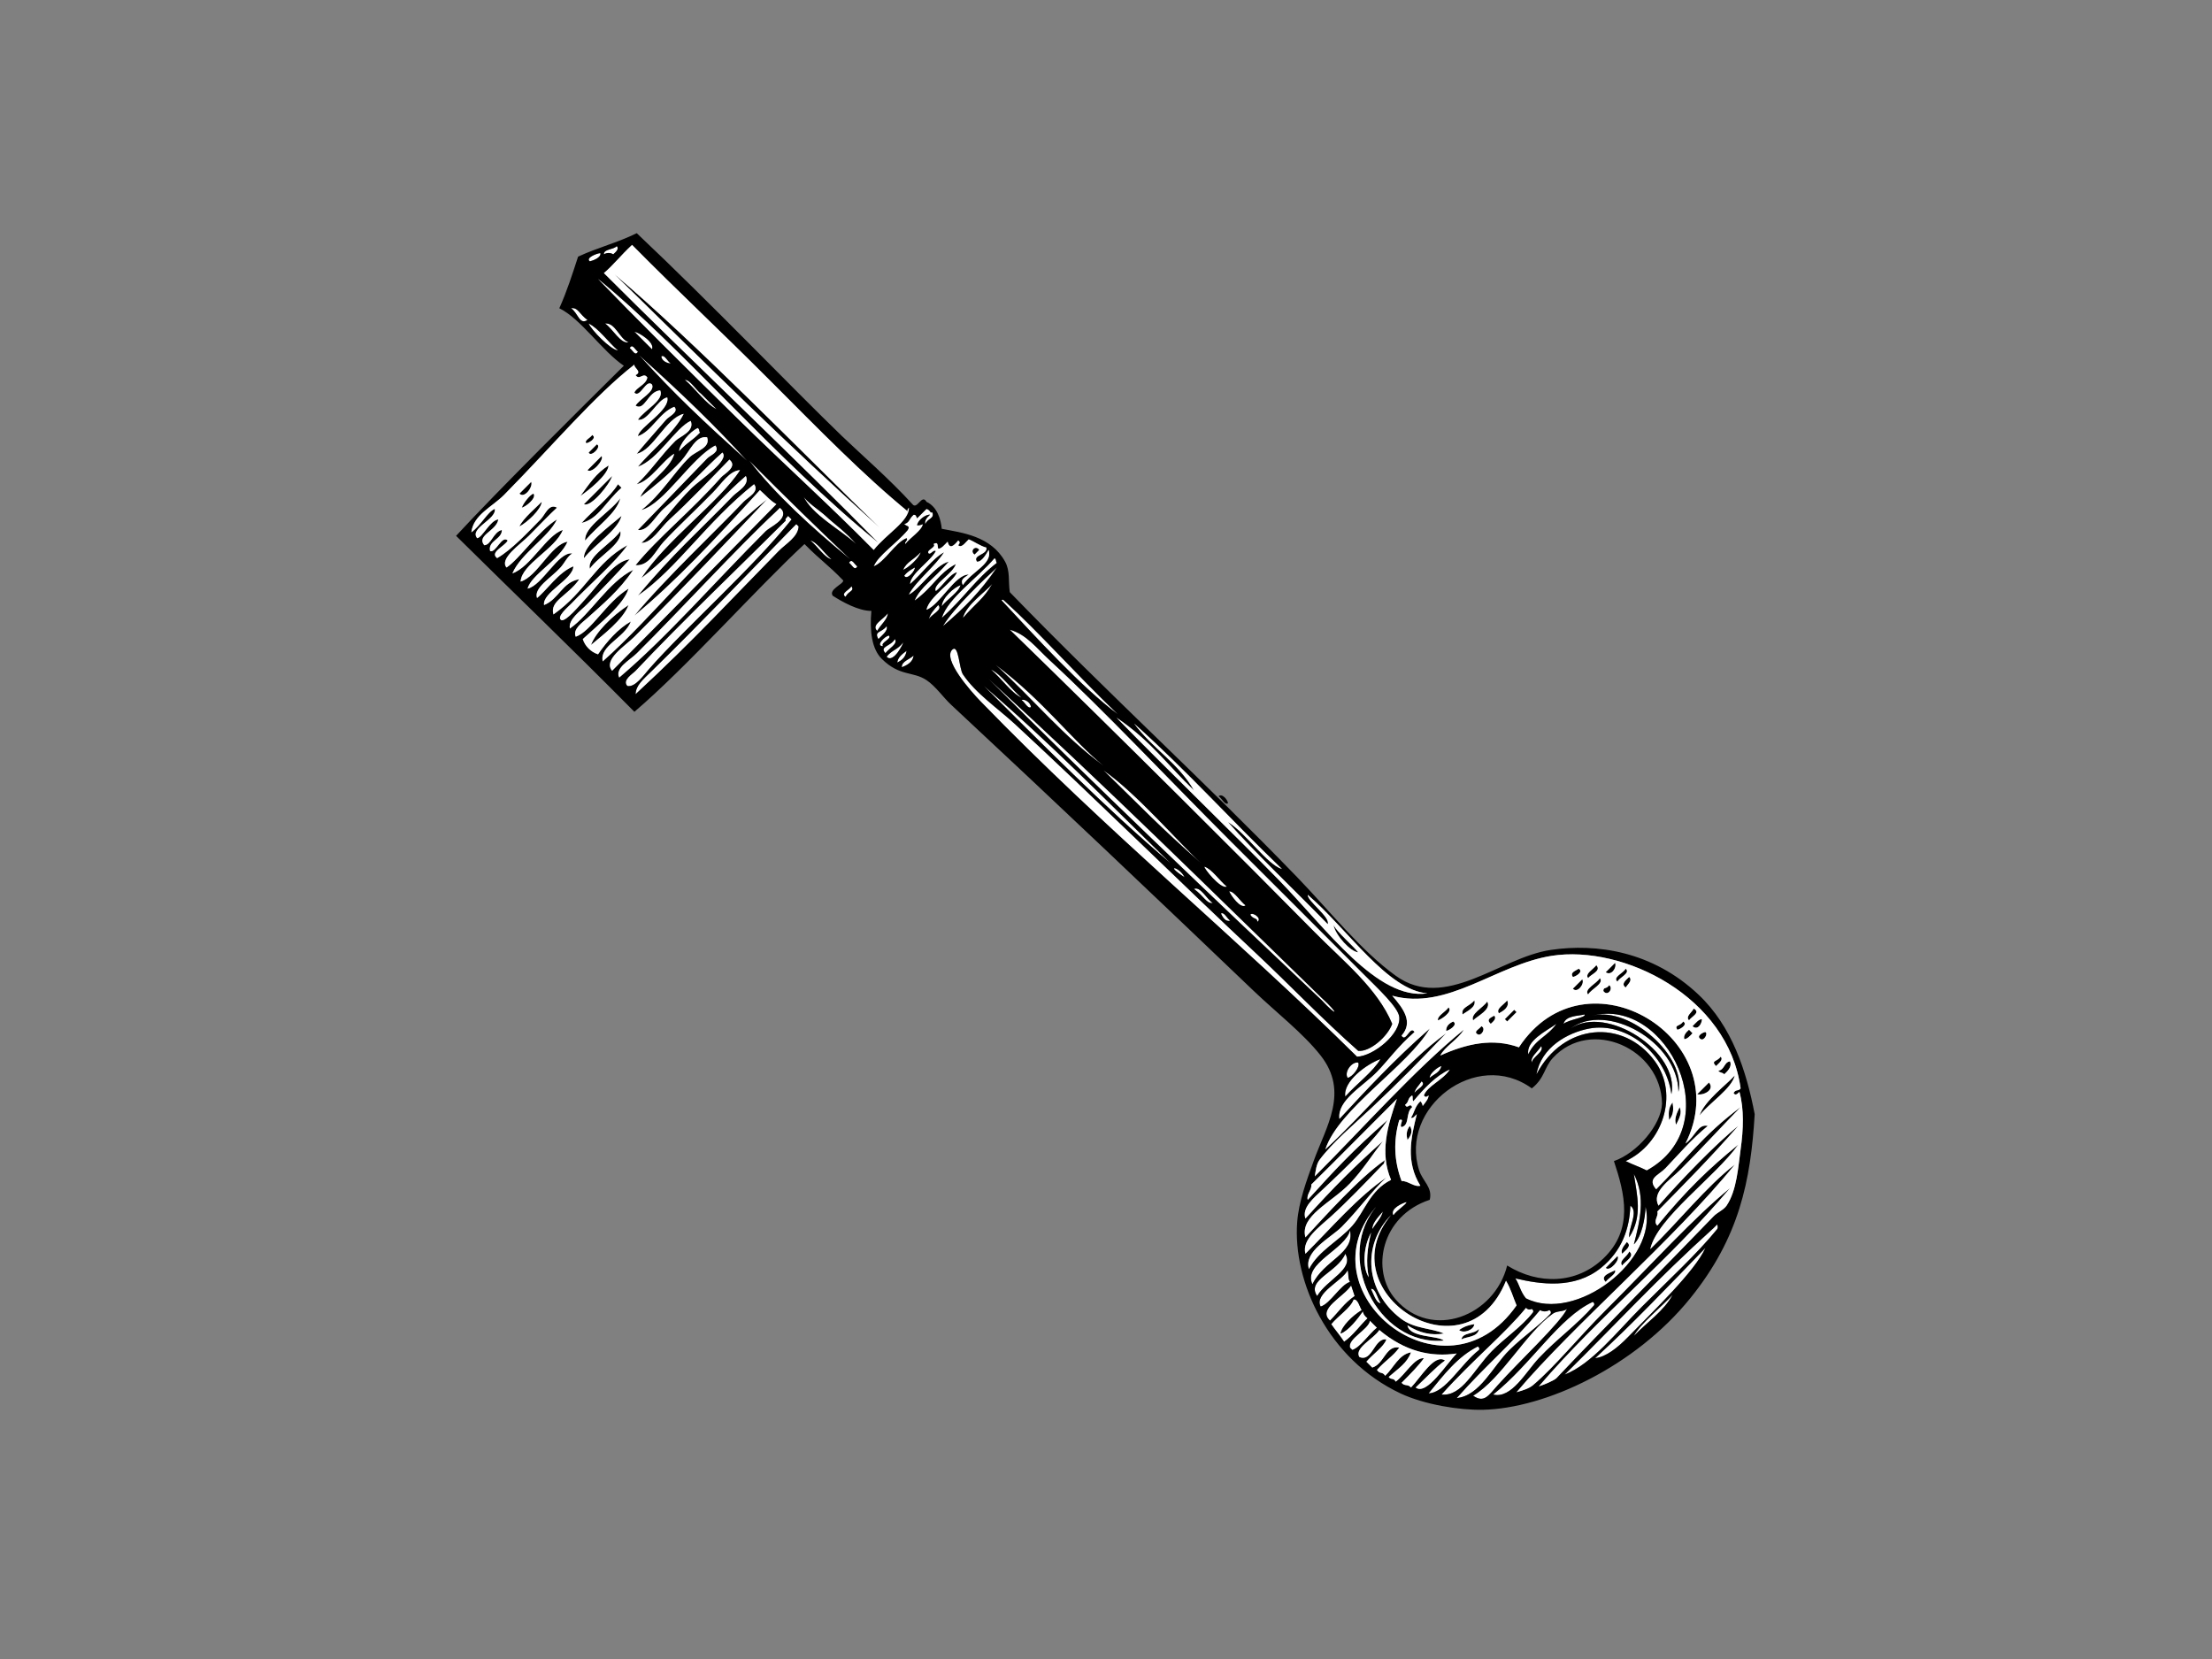 <?xml version="1.0"?><svg width="640" height="480" xmlns="http://www.w3.org/2000/svg">
 <rect width="100%" height="100%" fill="#808080" stroke="none"/>
 <g>
  <title>Layer 1</title>
  <g transform="rotate(45 324.648,230.326) ">
   <path d="m485.08,156.858c2.297,-0.697 1.192,2.007 1.439,3.36c-1.562,-0.037 -1.024,-2.176 -1.439,-3.36z" clip-rule="evenodd" fill-rule="evenodd"/>
   <path d="m488.919,157.338c0.898,0.854 1.558,3.256 -0.48,3.36c0.005,-1.275 -0.181,-2.741 0.48,-3.36z" clip-rule="evenodd" fill-rule="evenodd"/>
   <path d="m492.279,159.258c0.941,-0.232 1.546,2.201 0.48,2.4c-1.729,0.459 -0.85,-2.072 -0.48,-2.4z" clip-rule="evenodd" fill-rule="evenodd"/>
   <path d="m503.319,160.218c1.256,0.505 1.57,1.95 1.44,3.84c-0.861,-0.061 -1.013,0.588 -1.92,0.48c1.101,-1.56 -0.632,-2.971 0.48,-4.32z" clip-rule="evenodd" fill-rule="evenodd"/>
   <path d="m500.439,161.178c1.227,0.054 0.953,1.607 0.96,2.88c-2.29,-0.064 -0.638,-1.089 -0.96,-2.88z" clip-rule="evenodd" fill-rule="evenodd"/>
   <path d="m485.559,161.658c1.768,-0.442 0.873,2.532 0.48,2.88c-1.712,-0.408 -0.058,-1.183 -0.48,-2.88z" clip-rule="evenodd" fill-rule="evenodd"/>
   <path d="m488.439,162.138c0.48,0 0.96,0 1.44,0c0.063,1.183 0.072,2.312 -0.48,2.88c-0.838,-0.442 -1.059,-1.501 -0.96,-2.88z" clip-rule="evenodd" fill-rule="evenodd"/>
   <path d="m507.159,162.138c2.071,3.369 0.441,10.439 0.961,15.36c-1.995,-4.156 -0.729,-11.922 -0.961,-15.36z" clip-rule="evenodd" fill-rule="evenodd"/>
   <path d="m463,162.618c1.946,-0.186 0.528,2.991 0.96,4.32c-1.947,0.186 -0.53,-2.992 -0.96,-4.32z" clip-rule="evenodd" fill-rule="evenodd"/>
   <path d="m459.639,163.578c1.38,0.587 1.969,3.505 0,3.84c0,-1.28 0,-2.56 0,-3.84z" clip-rule="evenodd" fill-rule="evenodd"/>
   <path d="m465.399,163.578c1.456,-0.016 1.196,1.684 1.44,2.88c-1.719,0.279 -1.46,-1.421 -1.44,-2.88z" clip-rule="evenodd" fill-rule="evenodd"/>
   <path d="m456.28,167.898c2.27,0.083 0.738,2.928 0.959,4.32c-1.591,-0.169 -0.753,-2.767 -0.959,-4.32z" clip-rule="evenodd" fill-rule="evenodd"/>
   <path d="m503.319,168.858c2.814,0.223 1.547,3.867 0,4.8c0,-1.6 0,-3.2 0,-4.8z" clip-rule="evenodd" fill-rule="evenodd"/>
   <path d="m463,169.338c1.639,-0.175 2.024,2.776 0,2.4c-0.902,-0.916 0.284,-0.869 0,-2.4z" clip-rule="evenodd" fill-rule="evenodd"/>
   <path d="m459.639,169.818c2.049,0.191 0.458,4.022 0.96,5.76c-2.049,-0.191 -0.457,-4.023 -0.96,-5.76z" clip-rule="evenodd" fill-rule="evenodd"/>
   <path d="m453.399,172.218c1.768,-0.442 0.873,2.532 0.48,2.88c-1.583,-0.278 -0.688,-1.813 -0.48,-2.88z" clip-rule="evenodd" fill-rule="evenodd"/>
   <path d="m456.28,173.658c1.467,0.342 1.95,3.995 0,3.84c0,-1.28 0,-2.56 0,-3.84z" clip-rule="evenodd" fill-rule="evenodd"/>
   <path d="m502.359,179.898c1.771,0.629 2.281,2.519 2.88,4.32c-1.654,-0.746 -2.239,-2.561 -2.88,-4.32z" clip-rule="evenodd" fill-rule="evenodd"/>
   <path d="m499.959,180.377c1.38,1.021 2.7,2.1 2.88,4.32c-1.262,-1.136 -2.658,-2.141 -2.88,-4.32z" clip-rule="evenodd" fill-rule="evenodd"/>
   <path d="m460.12,188.058c0.773,4.646 -1.214,7.41 0.479,12c-3.25,-2.227 -1.149,-8.279 -0.479,-12z" fill="#FFFFFF" clip-rule="evenodd" fill-rule="evenodd"/>
   <path d="m445.24,193.338c1.956,0.778 1.33,3.047 0.96,4.32c-1.592,-0.169 -0.754,-2.767 -0.96,-4.32z" clip-rule="evenodd" fill-rule="evenodd"/>
   <path d="m448.599,193.818c0.32,0 0.64,0 0.96,0c0,1.28 0,2.56 0,3.84c-0.32,0 -0.64,0 -0.96,0c0,-1.281 0,-2.56 0,-3.84z" clip-rule="evenodd" fill-rule="evenodd"/>
   <path d="m461.559,195.738c1.823,0.417 0.413,4.067 1.44,5.28c-1.509,-0.73 -0.981,-3.499 -1.44,-5.28z" fill="#FFFFFF" clip-rule="evenodd" fill-rule="evenodd"/>
   <path d="m534.04,196.218c0.427,0.212 0.858,0.421 0.96,0.96c0.935,8.968 0.479,20.332 0.479,31.2c0,10.526 1.484,21.986 -1.92,29.76c0.18,-22.163 -0.671,-37.33 0.48,-60.479c0.001,-0.481 0.001,-0.961 0.001,-1.441z" fill="#FFFFFF" clip-rule="evenodd" fill-rule="evenodd"/>
   <path d="m441.399,197.658c2.5,0.673 0.951,4.927 0.96,6.72c-1.885,-0.675 -0.567,-4.552 -0.96,-6.72z" clip-rule="evenodd" fill-rule="evenodd"/>
   <path d="m445.719,199.098c1.05,0.071 1.03,1.209 0.96,2.4c-1.929,0.069 -1.269,-1.231 -0.96,-2.4z" clip-rule="evenodd" fill-rule="evenodd"/>
   <path d="m438.519,200.058c1.913,0.93 0.6,3.992 0.48,5.28c-1.874,-1.098 -0.207,-3.089 -0.48,-5.28z" clip-rule="evenodd" fill-rule="evenodd"/>
   <path d="m536.439,203.417c2.651,6.951 2.253,23.266 2.4,34.08c0.059,4.296 -0.447,8.613 -2.4,11.04c0.629,-14.521 0.24,-29.308 0,-45.12z" fill="#FFFFFF" clip-rule="evenodd" fill-rule="evenodd"/>
   <path d="m445.24,203.897c1.427,-0.571 2.062,2.023 0.96,2.4c-1.614,0.494 -0.748,-1.492 -0.96,-2.4z" clip-rule="evenodd" fill-rule="evenodd"/>
   <path d="m434.679,206.778c1.845,-0.119 0.917,4.123 0.48,4.8c-1.094,-0.666 -0.179,-3.341 -0.48,-4.8z" clip-rule="evenodd" fill-rule="evenodd"/>
   <path d="m249.88,207.738c0.775,-0.135 0.826,0.454 1.44,0.48c-1.007,7.785 0.464,13.692 0,22.56c-2.807,-5.354 -0.854,-15.467 -1.44,-23.04z" fill="#FFFFFF" clip-rule="evenodd" fill-rule="evenodd"/>
   <path d="m438.519,208.698c1.795,-0.391 0.889,2.959 0.48,3.36c-0.981,-0.916 -0.962,-2.084 -0.48,-3.36z" clip-rule="evenodd" fill-rule="evenodd"/>
   <path d="m245.08,209.178c0,0.64 0,1.28 0,1.92c-1.849,0.378 -1.849,-2.299 0,-1.92z" clip-rule="evenodd" fill-rule="evenodd"/>
   <path d="m252.28,209.178c1.542,8.181 1.626,14.737 0.96,23.04c-1.529,-5.787 -1.159,-18.213 -0.96,-23.04z" fill="#FFFFFF" clip-rule="evenodd" fill-rule="evenodd"/>
   <path d="m347.799,210.138c-0.207,1.073 -2.365,0.194 -3.359,0.48c0.009,-1.395 2.712,-1.135 3.359,-0.48z" clip-rule="evenodd" fill-rule="evenodd"/>
   <path d="m227.8,211.098c1.808,0.854 0.197,2.142 0.96,3.84c-0.838,-0.441 -1.06,-1.5 -0.96,-2.88c-0.96,0.766 -1.417,3.624 -0.48,4.8c0.448,-0.352 0.727,-0.873 0.96,-1.44c1.109,1.611 0.168,5.272 0.48,7.68c-0.691,-0.109 -0.167,-1.433 -0.96,-1.44c-1.4,3.08 0.429,9.389 -0.96,12.48c-1.362,-3.17 -0.019,-9.256 -0.48,-14.4c-0.417,-1.396 -0.719,-0.54 -1.92,-0.48c0.78,-1.573 -0.108,-1.835 0,-3.84c0.63,-0.576 0.755,-0.187 1.44,0c0,-1.28 0,-2.56 0,-3.84c1.201,-0.613 1.502,0.244 1.92,-0.48z" fill="#FFFFFF" clip-rule="evenodd" fill-rule="evenodd"/>
   <path d="m254.68,213.498c1.301,4.855 0.595,7.03 0.96,12.96c-2.03,-3.488 -0.702,-9.681 -0.96,-12.96z" fill="#FFFFFF" clip-rule="evenodd" fill-rule="evenodd"/>
   <path d="m394.36,213.498c2.389,0.636 7.903,0.219 10.56,0.48c-1.681,1.479 -8.073,1.16 -10.56,-0.48z" clip-rule="evenodd" fill-rule="evenodd"/>
   <path d="m307,214.458c-12.669,1.894 -32.684,0.999 -47.04,0.48c-0.088,-0.408 0.188,-0.453 0.48,-0.48c13.996,-0.679 28.892,0.349 46.56,0z" fill="#FFFFFF" clip-rule="evenodd" fill-rule="evenodd"/>
   <path d="m426.04,235.578c-49.101,0.29 -97.351,5.142 -149.76,4.32c-4.073,-0.064 -16.431,-0.815 -16.32,-4.8c0.07,-2.533 5.298,2.497 7.2,2.88c6.546,1.316 14.151,-0.206 21.12,-0.48c29.732,-1.171 67.979,-1.477 95.52,-2.4c13.502,-0.453 27.532,-0.097 41.28,-0.96c2.638,-2.093 3.135,-8.913 1.439,-12.48c-10.372,-4.244 -22.697,-2.803 -34.56,-2.88c-29.459,-0.191 -78.302,-0.149 -124.32,0.48c4.38,-2.46 9.139,-1.705 14.4,-1.92c21.366,-0.876 47.858,0.01 74.4,0c14.187,-0.005 34.033,-0.044 54.239,0c5.694,0.013 13.645,-0.3 15.84,1.44c3.871,3.068 2.756,13.345 -0.478,16.8z" fill="#FFFFFF" clip-rule="evenodd" fill-rule="evenodd"/>
   <path d="m519.159,218.298c1.914,-0.313 1.375,1.825 1.44,3.36c-1.163,-0.438 -1.27,-1.929 -1.44,-3.36z" clip-rule="evenodd" fill-rule="evenodd"/>
   <path d="m521.559,219.738c2.225,-0.305 1.216,2.624 1.44,4.32c-1.752,-0.168 -0.743,-3.097 -1.44,-4.32z" clip-rule="evenodd" fill-rule="evenodd"/>
   <path d="m539.319,219.738c1.548,4.961 0.371,10.917 0.48,16.32c-1.173,-3.668 -0.258,-12.141 -0.48,-16.32z" fill="#FFFFFF" clip-rule="evenodd" fill-rule="evenodd"/>
   <path d="m248.44,220.218c1.11,1.77 0.167,5.593 0.479,8.16c-1.652,-1.82 -1.344,-6.31 -0.479,-8.16z" fill="#FFFFFF" clip-rule="evenodd" fill-rule="evenodd"/>
   <path d="m445.24,220.218c0.991,1.755 0.131,3.083 0,4.8c-0.943,-0.666 -0.586,-4.074 0,-4.8z" fill="#FFFFFF" clip-rule="evenodd" fill-rule="evenodd"/>
   <path d="m108.76,221.178c1.049,0.07 1.031,1.209 0.96,2.4c-0.996,0.284 -1.636,0.924 -1.92,1.92c-1.16,-1.038 1.011,-2.803 0.96,-4.32z" fill="#FFFFFF" clip-rule="evenodd" fill-rule="evenodd"/>
   <path d="m233.56,221.658c0.878,1.38 0.685,5.789 0,7.2c-0.918,-2.48 0.137,-4.159 0,-7.2z" fill="#FFFFFF" clip-rule="evenodd" fill-rule="evenodd"/>
   <path d="m520.12,223.098c1.294,-0.059 1.714,4.943 0,4.8c0,-1.601 0,-3.2 0,-4.8z" clip-rule="evenodd" fill-rule="evenodd"/>
   <path d="m220.12,225.018c-36.453,1.896 -67.858,2.02 -106.08,2.4c30.839,-2.578 74.972,-1.927 106.08,-2.4z" clip-rule="evenodd" fill-rule="evenodd"/>
   <path d="m106.84,225.978c1.13,0.701 -0.023,3.139 -0.48,3.84c-1.708,0.255 -0.093,-3.3 0.48,-3.84z" fill="#FFFFFF" clip-rule="evenodd" fill-rule="evenodd"/>
   <path d="m235.479,225.978c0.664,0.234 1.165,4.327 -0.48,3.84c-0.209,-1.651 0.19,-2.691 0.48,-3.84z" fill="#FFFFFF" clip-rule="evenodd" fill-rule="evenodd"/>
   <path d="m522.519,226.458c1.09,0.511 0.183,3.018 0.48,4.32c-2.624,0.041 -0.79,-3.1 -0.48,-4.32z" clip-rule="evenodd" fill-rule="evenodd"/>
   <path d="m354.519,227.897c-16.196,1.018 -22.669,0.753 -38.879,0.96c11.356,-2.045 30.09,-0.605 38.879,-0.96z" fill="#FFFFFF" clip-rule="evenodd" fill-rule="evenodd"/>
   <path d="m364.599,227.417c-0.616,1.896 -8.821,0.946 -8.64,0.48c2.021,-1.019 5.848,-0.232 8.64,-0.48z" fill="#FFFFFF" clip-rule="evenodd" fill-rule="evenodd"/>
   <path d="m366.04,227.897c1.136,-1.104 4.308,-0.172 6.24,-0.48c-0.249,1.87 -5.195,0.932 -6.24,0.48z" fill="#FFFFFF" clip-rule="evenodd" fill-rule="evenodd"/>
   <path d="m378.04,228.377c-0.854,-0.896 -1.22,0.39 -2.88,0c-0.289,-1.097 3.322,-1.744 2.88,0z" fill="#FFFFFF" clip-rule="evenodd" fill-rule="evenodd"/>
   <path d="m444.28,227.417c1.893,-0.293 0.564,2.636 0.96,3.84c-0.76,-0.84 -0.644,-2.557 -0.96,-3.84z" fill="#FFFFFF" clip-rule="evenodd" fill-rule="evenodd"/>
   <path d="m314.68,227.897c-14.326,2.262 -27.506,0.753 -42.72,1.44c17.163,-2.488 31.369,-0.16 42.72,-1.44z" fill="#FFFFFF" clip-rule="evenodd" fill-rule="evenodd"/>
   <path d="m247.959,228.857c1.988,-0.068 0.5,3.34 0.96,4.8c-0.727,-1.192 -0.926,-2.913 -0.96,-4.8z" fill="#FFFFFF" clip-rule="evenodd" fill-rule="evenodd"/>
   <path d="m287.8,230.778c-0.207,1.073 -2.366,0.194 -3.36,0.48c0.392,-1.012 2.53,-1.317 3.36,-0.48z" fill="#FFFFFF" clip-rule="evenodd" fill-rule="evenodd"/>
   <path d="m271.959,231.258c3.045,-1.116 8.157,-0.164 12,-0.48c-3.044,1.115 -8.156,0.163 -12,0.48z" fill="#FFFFFF" clip-rule="evenodd" fill-rule="evenodd"/>
   <path d="m273.4,233.658c47.808,-2.072 87.171,-2.219 133.439,-2.88c7.016,-0.307 7.173,0.735 0.48,0.48c-42.999,1.271 -92.824,2.449 -133.919,2.4z" fill="#FFFFFF" clip-rule="evenodd" fill-rule="evenodd"/>
   <path d="m431.319,231.258c1.117,4.003 0.163,10.078 0.48,14.879c-3.607,-2.599 -2.291,-10.964 -0.48,-14.879z" fill="#FFFFFF" clip-rule="evenodd" fill-rule="evenodd"/>
   <path d="m218.68,233.178c-5.874,0.211 -15.254,3.104 -20.64,0.96c1.579,0.628 6.521,-0.41 8.64,-0.48c3.753,-0.125 7.181,-0.851 12,-0.48z" fill="#FFFFFF" clip-rule="evenodd" fill-rule="evenodd"/>
   <path d="m354.04,234.138c-7.001,1.568 -3.29,-1.122 0,0l0,0z" fill="#FFFFFF" clip-rule="evenodd" fill-rule="evenodd"/>
   <path d="m365.08,233.658c-1.131,1.448 -3.178,0.378 -6.72,0.96c0.675,-1.886 4.552,-0.568 6.72,-0.96z" fill="#FFFFFF" clip-rule="evenodd" fill-rule="evenodd"/>
   <path d="m368.919,234.138c0.207,-1.073 2.365,-0.194 3.36,-0.48c-0.639,1.258 -2.13,0.916 -3.36,0.48z" fill="#FFFFFF" clip-rule="evenodd" fill-rule="evenodd"/>
   <path d="m137.08,235.098c-2.4,0 -4.8,0 -7.2,0c1.122,-0.797 6.375,-2.048 7.2,0z" fill="#FFFFFF" clip-rule="evenodd" fill-rule="evenodd"/>
   <path d="m140.44,234.618c0.207,-1.073 2.366,-0.194 3.36,-0.48c-0.67,0.734 -2.485,1.363 -3.36,0.48z" fill="#FFFFFF" clip-rule="evenodd" fill-rule="evenodd"/>
   <path d="m150.04,234.618c1.136,-1.104 4.308,-0.172 6.24,-0.48c2.08,0 4.16,0 6.24,0c-3.205,1.115 -8.477,0.163 -12.48,0.48z" fill="#FFFFFF" clip-rule="evenodd" fill-rule="evenodd"/>
   <path d="m348.28,234.138c-23.406,2.061 -52.957,1.865 -74.4,1.92c25.419,-1.913 47.847,-1.583 74.4,-1.92z" fill="#FFFFFF" clip-rule="evenodd" fill-rule="evenodd"/>
   <path d="m427.479,236.538c1.387,0.395 1.765,4.288 0.96,5.28c-1.929,-0.413 -2.509,-4.172 -0.96,-5.28z" fill="#FFFFFF" clip-rule="evenodd" fill-rule="evenodd"/>
   <path d="m220.6,237.498c-14.417,1.43 -28.859,2.03 -40.8,0.48c16.493,0.022 26.546,-0.125 40.8,-0.48z" fill="#FFFFFF" clip-rule="evenodd" fill-rule="evenodd"/>
   <path d="m223.48,237.498c0.493,1.613 -1.493,0.747 -2.4,0.96c-0.493,-1.613 1.493,-0.748 2.4,-0.96z" fill="#FFFFFF" clip-rule="evenodd" fill-rule="evenodd"/>
   <path d="m524.439,237.498c0.559,-0.078 0.854,0.106 0.96,0.48c0.493,7.937 -0.717,14.21 -0.479,22.079c0.166,5.514 2.773,13.958 -1.92,16.801c1.599,-14.169 -2.312,-29.205 1.439,-39.36z" fill="#FFFFFF" clip-rule="evenodd" fill-rule="evenodd"/>
   <path d="m179.32,238.458c-18.189,0.904 -28.134,1.217 -43.68,0.48c17.153,-0.931 30.167,-1.113 43.68,-0.48z" fill="#FFFFFF" clip-rule="evenodd" fill-rule="evenodd"/>
   <path d="m130.84,238.458c-1.202,1.998 -5.908,0.491 -8.64,0.96c1.882,-2.358 6.112,0.214 8.64,-0.96z" fill="#FFFFFF" clip-rule="evenodd" fill-rule="evenodd"/>
   <path d="m134.68,238.458c0.493,1.613 -1.493,0.747 -2.4,0.96c-0.493,-1.613 1.493,-0.748 2.4,-0.96z" fill="#FFFFFF" clip-rule="evenodd" fill-rule="evenodd"/>
   <path d="m453.399,242.297c-1.194,-0.726 -2.194,-1.646 -2.399,-3.359c1.618,0.302 2.208,1.63 2.399,3.359z" clip-rule="evenodd" fill-rule="evenodd"/>
   <path d="m239.32,240.858c1.203,1.196 0.908,3.892 1.44,5.76c-2.544,0.143 -1.03,-3.771 -1.44,-5.76z" fill="#FFFFFF" clip-rule="evenodd" fill-rule="evenodd"/>
   <path d="m196.6,241.337c3.103,0.824 0.96,5.978 0.96,7.68c0,20.914 1.496,41.832 0,60c-3.018,-1.096 -1.452,-5.629 -1.44,-8.64c0.073,-18.157 -1.042,-42.085 -0.48,-57.6c0,-0.48 0,-0.96 0,-1.44c0.32,0 0.64,0 0.96,0z" fill="#FFFFFF" clip-rule="evenodd" fill-rule="evenodd"/>
   <path d="m199,241.337c0.48,0 0.96,0 1.44,0c2.005,17.569 0.442,43.788 1.44,59.521c0.169,2.673 0.973,6.87 -0.96,8.159c-2.328,-0.042 -1.403,-3.575 -1.44,-4.8c-0.589,-19.406 -0.018,-42.995 0,-61.439c-0.563,-0.078 -0.405,-0.875 -0.48,-1.441z" fill="#FFFFFF" clip-rule="evenodd" fill-rule="evenodd"/>
   <path d="m202.36,241.337c0.32,0 0.64,0 0.96,0c2.056,2.319 0.935,6.146 0.96,9.12c0.152,17.673 0.9,36.059 0,58.56c-1.761,-1.879 -1.483,-4.449 -1.44,-8.159c0.219,-18.691 -0.277,-40.502 -0.48,-58.08c0,-0.481 0,-0.96 0,-1.441z" fill="#FFFFFF" clip-rule="evenodd" fill-rule="evenodd"/>
   <path d="m208.6,241.818c1.77,-1.11 5.593,-0.168 8.16,-0.48c-1.77,1.11 -5.593,0.166 -8.16,0.48z" fill="#FFFFFF" clip-rule="evenodd" fill-rule="evenodd"/>
   <path d="m162.52,241.818c0.775,-0.136 0.826,0.453 1.44,0.479c0.067,3.658 -0.593,4.099 -0.48,8.16c-1.472,-1.519 -1.864,-6.303 -0.96,-8.639z" fill="#FFFFFF" clip-rule="evenodd" fill-rule="evenodd"/>
   <path d="m117.88,242.297c-0.563,2.74 -3.369,0.494 -5.76,0.96c1.186,-1.671 2.933,-0.483 5.76,-0.96z" fill="#FFFFFF" clip-rule="evenodd" fill-rule="evenodd"/>
   <path d="m130.36,242.297c-1.731,1.399 -9.79,1.248 -11.52,0.48c2.94,-1.06 7.796,-0.203 11.52,-0.48z" fill="#FFFFFF" clip-rule="evenodd" fill-rule="evenodd"/>
   <path d="m226.36,242.778c1.729,0.349 0.312,1.496 0.96,3.359c-1.825,0.385 -0.611,-2.269 -0.96,-3.359z" fill="#FFFFFF" clip-rule="evenodd" fill-rule="evenodd"/>
   <path d="m248.44,243.738c0.129,-0.359 2.469,6.412 -0.48,6.24c-0.28,-2.52 0.846,-3.635 0.48,-6.24z" fill="#FFFFFF" clip-rule="evenodd" fill-rule="evenodd"/>
   <path d="m241.72,243.738c1.229,0.53 0.942,2.577 0.96,4.319c-2.635,-0.698 -0.596,-1.942 -0.96,-4.319z" fill="#FFFFFF" clip-rule="evenodd" fill-rule="evenodd"/>
   <path d="m253.24,244.217c1.163,1.42 0.722,3.167 0,4.8c-1.334,-1.057 0.067,-3.42 0,-4.8z" fill="#FFFFFF" clip-rule="evenodd" fill-rule="evenodd"/>
   <path d="m520.599,244.217c1.537,4.335 0.921,20.271 1.44,29.761c0.221,4.036 0.937,6.512 -2.881,7.199c2.33,-9.331 -2.107,-23.771 -0.479,-33.12c0.258,-1.478 1.824,-2.515 1.92,-3.84z" fill="#FFFFFF" clip-rule="evenodd" fill-rule="evenodd"/>
   <path d="m246.04,244.698c1.673,0.247 0.704,3.136 0.96,4.8c-2.733,-0.068 -0.239,-2.55 -0.96,-4.8z" fill="#FFFFFF" clip-rule="evenodd" fill-rule="evenodd"/>
   <path d="m250.84,244.698c1.112,1.471 1,2.89 0.48,4.319c-0.964,-1.428 -0.684,-2.67 -0.48,-4.319z" fill="#FFFFFF" clip-rule="evenodd" fill-rule="evenodd"/>
   <path d="m244.12,245.177c1.375,0.065 -0.415,3.295 0.96,3.36c-1.602,1.71 -1.753,-2.377 -0.96,-3.36z" fill="#FFFFFF" clip-rule="evenodd" fill-rule="evenodd"/>
   <path d="m517.239,248.057c0.559,-0.077 0.854,0.106 0.961,0.48c0.181,4.656 -0.883,9.756 -0.961,15.84c-0.086,6.753 3.345,15.395 -0.96,20.64c-0.799,-12.855 0.21,-21.352 -0.96,-35.039c0.997,-0.284 1.637,-0.924 1.92,-1.921z" fill="#FFFFFF" clip-rule="evenodd" fill-rule="evenodd"/>
   <path d="m513.399,251.417c0.559,-0.078 0.854,0.106 0.96,0.48c0.675,5.358 -0.534,10.915 -0.479,16.319c0.074,7.446 3.24,15.397 -1.44,19.2c-0.747,-13.439 0.533,-25.353 -0.479,-35.04c0.819,0.023 1.242,-0.355 1.438,-0.959z" fill="#FFFFFF" clip-rule="evenodd" fill-rule="evenodd"/>
   <path d="m463,261.978c0.966,1.434 1.003,3.796 1.439,5.76c-1.232,-1.167 -1.271,-3.53 -1.439,-5.76z" fill="#FFFFFF" clip-rule="evenodd" fill-rule="evenodd"/>
   <path d="m142.36,264.858c1.768,-0.442 0.873,2.531 0.48,2.88c-1.06,-0.061 -0.204,-2.036 -0.48,-2.88z" clip-rule="evenodd" fill-rule="evenodd"/>
   <path d="m145.24,265.818c1.515,-0.618 1.515,3.978 0,3.359c0,-1.12 0,-2.239 0,-3.359z" clip-rule="evenodd" fill-rule="evenodd"/>
   <path d="m504.759,266.297c1.104,1.292 -0.248,4.212 -1.92,4.32c0.292,-1.787 1.017,-3.143 1.92,-4.32z" clip-rule="evenodd" fill-rule="evenodd"/>
   <path d="m506.679,266.297c1.512,2.014 -1.001,4.103 -1.44,5.76c-1.252,-1.754 1.575,-3.528 1.44,-5.76z" clip-rule="evenodd" fill-rule="evenodd"/>
   <path d="m148.6,267.257c1.353,0.144 1.698,5.683 0,5.76c0,-1.92 0,-3.84 0,-5.76z" clip-rule="evenodd" fill-rule="evenodd"/>
   <path d="m151.96,267.738c1.823,2.087 1.007,9.136 0.48,12c-0.667,-4.296 -1.444,-7.891 -0.48,-12z" clip-rule="evenodd" fill-rule="evenodd"/>
   <path d="m154.84,269.177c1.2,2.044 2.146,10.786 0,11.521c0,-3.84 0,-7.681 0,-11.521z" clip-rule="evenodd" fill-rule="evenodd"/>
   <path d="m157.72,269.658c0.48,0 0.96,0 1.44,0c-0.386,6.319 1.672,11.048 -0.96,15.359c-0.251,-5.028 0.545,-11.105 -0.48,-15.359z" clip-rule="evenodd" fill-rule="evenodd"/>
   <path d="m510.04,270.137c0.558,-0.078 0.854,0.106 0.96,0.48c-0.829,6.713 1.911,15.577 -1.44,19.2c-0.719,-6.927 -1.579,-13.448 0.48,-19.68z" fill="#FFFFFF" clip-rule="evenodd" fill-rule="evenodd"/>
   <path d="m161.08,272.057c2.265,3.874 0.988,9.864 1.44,15.841c-3.093,-2.668 -0.67,-10.851 -1.44,-15.841z" clip-rule="evenodd" fill-rule="evenodd"/>
   <path d="m460.12,272.538c5.809,3.73 0.763,11.475 3.359,18.72c-6.314,-2.218 -0.35,-13.966 -3.359,-18.72z" fill="#FFFFFF" clip-rule="evenodd" fill-rule="evenodd"/>
   <path d="m164.92,275.417c2.157,3.603 0.38,11.14 0.96,16.32c-2.895,-2.584 -1.213,-12.173 -0.96,-16.32z" clip-rule="evenodd" fill-rule="evenodd"/>
   <path d="m463.959,278.297c5.055,1.327 1.52,8.941 2.88,14.4c-5.633,-1.076 -0.649,-9.002 -2.88,-14.4z" fill="#FFFFFF" clip-rule="evenodd" fill-rule="evenodd"/>
   <path d="m167.8,278.778c3.134,1.985 0.642,9.598 1.44,13.92c-3.134,-1.987 -0.642,-9.598 -1.44,-13.92z" clip-rule="evenodd" fill-rule="evenodd"/>
   <path d="m467.799,281.177c1.055,0.545 1.595,1.605 2.88,1.92c-1.376,2.624 0.431,8.432 -0.96,11.04c-4.141,-1.324 -0.746,-9.847 -1.92,-12.96z" fill="#FFFFFF" clip-rule="evenodd" fill-rule="evenodd"/>
   <path d="m471.639,283.578c0.98,0.459 1.899,0.98 2.88,1.439c-0.646,3.779 -0.05,6.02 0,10.08c-5.077,0.278 -2.071,-7.528 -2.88,-11.519z" fill="#FFFFFF" clip-rule="evenodd" fill-rule="evenodd"/>
   <path d="m475,285.977c0.694,-1.123 2.856,0.306 3.84,0.48c-0.736,3.007 -0.794,7.416 0.479,9.12c1.058,-2.191 0.424,-6.812 0,-9.12c0.558,0.403 1.287,0.633 2.4,0.479c-0.098,2.695 0.58,6.644 0,9.601c-2.57,-0.509 -4.554,-0.616 -6.24,-0.96c-0.314,-3.045 0.633,-7.352 -0.479,-9.6z" fill="#FFFFFF" clip-rule="evenodd" fill-rule="evenodd"/>
   <path d="m139.48,286.937c1.41,0.515 2.124,4.854 0,4.801c0,-1.601 0,-3.2 0,-4.801z" clip-rule="evenodd" fill-rule="evenodd"/>
   <path d="m482.679,286.937c0.96,0 1.92,0 2.88,0c-0.314,3.046 0.633,7.354 -0.479,9.601c-0.32,0 -0.641,0 -0.96,0c-2.354,-1.328 0.081,-7.442 -1.441,-9.601z" fill="#FFFFFF" clip-rule="evenodd" fill-rule="evenodd"/>
   <path d="m142.36,288.858c1.603,0.248 1.09,4.318 0.48,5.279c-0.623,-1.228 -0.993,-4.417 -0.48,-5.279z" clip-rule="evenodd" fill-rule="evenodd"/>
   <path d="m145.72,288.858c1.47,1.673 1.231,7.269 0.48,9.6c-0.936,-2.208 -0.423,-8.078 -0.48,-9.6z" clip-rule="evenodd" fill-rule="evenodd"/>
   <path d="m184.6,292.217c1.906,4.248 0.838,11.485 0.48,15.84c-1.623,-3.559 -1.654,-10.091 -0.48,-15.84z" clip-rule="evenodd" fill-rule="evenodd"/>
   <path d="m499,177.018c-5.62,-8.856 -27.325,-7.647 -33.12,1.92c11.278,-19.015 50.305,-5.659 42.72,20.64c-2.183,0.697 -4.071,1.688 -6.24,2.4c4.091,-11.163 -2.78,-24.595 -14.399,-26.4c-15.345,-2.384 -26.607,10.989 -21.601,26.88c-4.553,-6.455 -2.174,-14.889 1.44,-20.16c6.264,-9.135 20.979,-10.479 30.24,-3.36c-6.898,-10.415 -31.773,-5.197 -34.08,7.2c1.822,-12.894 24.682,-19.317 35.04,-9.12zm6.239,7.2c-0.599,-1.801 -1.109,-3.691 -2.88,-4.32c0.641,1.759 1.226,3.574 2.88,4.32zm-2.4,0.48c-0.18,-2.221 -1.5,-3.3 -2.88,-4.32c0.222,2.178 1.618,3.183 2.88,4.32z" fill="#FFFFFF" clip-rule="evenodd" fill-rule="evenodd"/>
   <path d="m463.959,180.377c1.026,0.232 -2.136,4.144 -2.4,6.24c-1.262,-2.237 1.458,-4.61 2.4,-6.24z" fill="#FFFFFF" clip-rule="evenodd" fill-rule="evenodd"/>
   <path d="m506.679,202.938c7.261,2.34 10.834,8.367 14.4,14.4c0.005,-3.21 -2.976,-7.58 -5.28,-10.08c13.496,8.375 9.539,38.154 -5.76,43.2c-2.497,-0.224 -4.021,-1.419 -6.24,-1.92c6.345,-3.927 14.329,-9.831 15.359,-19.68c0.819,-7.821 -2.255,-13.935 -6.72,-18.72c2.958,-0.551 4.073,4.881 6.24,6.72c-1.515,-7.124 -7.045,-10.234 -11.999,-13.92zm13.92,18.72c-0.065,-1.535 0.474,-3.673 -1.44,-3.36c0.17,1.431 0.277,2.922 1.44,3.36zm2.401,2.4c-0.225,-1.696 0.784,-4.625 -1.44,-4.32c0.696,1.223 -0.313,4.152 1.44,4.32zm-2.88,3.839c1.714,0.144 1.294,-4.859 0,-4.8c0,1.601 0,3.2 0,4.8zm2.88,2.881c-0.298,-1.303 0.609,-3.81 -0.48,-4.32c-0.311,1.22 -2.145,4.361 0.48,4.32z" fill="#FFFFFF" clip-rule="evenodd" fill-rule="evenodd"/>
   <path d="m235.479,243.738c-2.651,2.657 -7.863,4.123 -11.04,4.8c-2.162,-0.455 -0.102,-4.683 -0.96,-5.28c-6.448,-0.113 -8.516,0.511 -15.36,0.48c-0.722,18.828 1.099,49.415 -0.48,69.12c-27.88,-0.128 -47.713,0.341 -72.48,0.479c-0.732,-17.731 -0.549,-52.288 -0.48,-69.12c-7.359,1.441 -18.422,-0.822 -24.96,1.44c-1.943,-5.097 -4.35,-9.73 -6.72,-14.4c2.131,-5.869 5.174,-10.826 7.2,-16.8c29.625,-0.86 62.841,-0.107 83.52,-0.48c6.603,-0.119 18.77,-0.954 28.32,-0.48c2.212,0.292 -0.284,-4.125 2.4,-3.36c3.302,-1.228 6.683,0.771 8.64,2.4c4.945,-3.349 11.525,-8.602 19.68,-6.24c3,0.869 4.661,3.398 7.2,5.28c41.897,0.649 77.877,-1.133 117.12,-0.48c13.435,0.224 27.982,2.001 40.319,0c17.457,-2.832 17.538,-24.993 26.4,-36.96c8.037,-10.853 21.175,-20.587 39.36,-21.12c13.423,-0.393 25.497,5.848 35.999,12.96c12.816,14.451 22.103,28.38 24.48,50.88c2.661,25.176 -7,52.098 -19.68,65.28c-4.554,4.733 -12.911,10.835 -20.16,13.44c-21.914,7.875 -45.012,-0.95 -56.16,-13.92c-3.876,-4.51 -6.573,-10.425 -9.12,-15.84c-4.516,-9.603 -6.783,-21.423 -20.159,-23.04c-8.078,-0.977 -17.883,0.276 -26.881,0.479c-39.276,0.887 -78.118,1.852 -120.479,3.36c-3.175,0.113 -6.966,-0.626 -10.08,0c-4.62,0.929 -6.173,4.742 -13.44,4.8c-4.153,0.035 -8.252,-3.211 -11.999,-7.678zm275.521,-80.16c-21.377,-16.263 -53.436,-5.375 -65.76,11.52c-9.61,13.173 -10.055,32.635 -24.48,40.8c5.098,0.343 9.754,1.127 10.08,6.24c2.377,0.617 -0.457,-3.978 1.92,-3.36c-0.444,6.326 0.416,11.042 0.48,15.84c0.078,5.856 -2.372,13.967 1.92,17.28c-0.418,-10.749 -0.931,-23.271 0,-36.96c3.239,12.016 -2.253,35.049 3.359,46.08c0.662,-15.59 -1.317,-34.312 0.96,-48.479c0.257,11.762 0.356,19.348 0,30.72c-0.196,6.286 -0.926,14.945 0,21.12c0.23,1.534 1.532,3.129 2.4,4.32c-0.021,-20.574 -1.38,-42.108 0.479,-60.48c0.817,2.953 -0.439,7.507 0.48,10.08c2.934,-7.787 7.1,-14.34 14.399,-17.76c-7.07,-34.476 43.168,-46.534 53.761,-14.4c0.571,-3.451 -1.521,-6.618 0.96,-8.16c-0.604,6.259 -0.113,12.036 0,17.28c0.063,2.934 -1.785,5.93 2.399,6.24c0.014,-11.834 -1.506,-20.788 0.48,-34.08c0.112,9.185 0.479,16.355 0.479,24.96c0,4.469 -1.48,10.663 2.881,12c-0.664,-9.638 -0.926,-24.591 0,-32.64c0.838,12.718 0.84,22.962 0.959,34.08c1.289,0.631 0.958,2.882 2.881,2.88c-1.321,-13.022 -1.114,-22.618 0,-33.12c1.922,11.226 -1.639,31.576 3.359,39.36c0.192,-10.951 -1.332,-24.51 0,-34.56c2.924,28.123 -0.214,65.63 1.92,91.2c0.75,-1.428 1.777,-3.108 1.92,-4.8c0.688,-8.125 -0.479,-19.225 -0.479,-30.24c0,-18.927 -0.907,-37.273 0.479,-50.4c2.351,27.969 -0.616,52.445 1.44,79.68c0.882,-1.657 1.943,-4.475 1.92,-5.28c-0.567,-19.518 -0.613,-46.86 -0.96,-65.28c-0.029,-1.533 0.756,-3.332 0.48,-4.8c-0.981,-5.231 -5.758,-10.56 -8.641,-14.4c-3.534,-4.708 -7.516,-8.959 -12,-11.52c-0.046,0.754 0.064,1.665 -0.96,1.44c-0.392,-1.358 0.681,-1.245 0.485,-2.401zm-47.041,22.56c2.307,-12.397 27.182,-17.615 34.08,-7.2c-9.261,-7.119 -23.977,-5.775 -30.24,3.36c-3.614,5.271 -5.993,13.705 -1.44,20.16c-5.007,-15.891 6.256,-29.264 21.601,-26.88c11.619,1.805 18.49,15.237 14.399,26.4c2.169,-0.711 4.058,-1.703 6.24,-2.4c7.585,-26.299 -31.441,-39.655 -42.72,-20.64c5.795,-9.567 27.5,-10.776 33.12,-1.92c-10.357,-10.197 -33.217,-3.774 -35.04,9.12zm34.081,-3.36c-11.463,-11.117 -32.277,-3.099 -31.681,12.96c0.14,3.749 2.491,5.833 1.921,10.56c-19.643,3.111 -23.2,31.171 -6.24,39.839c2.917,1.491 6.203,0.656 8.16,3.841c-6.684,13.181 2.229,26.639 13.439,27.359c15.857,1.021 23.596,-16.891 15.84,-29.76c10.369,-2.414 17.993,-10.33 18.24,-21.12c0.279,-12.2 -8.893,-17.642 -17.76,-22.08c3.115,-6.451 2.254,-17.106 -1.919,-21.599zm-36.481,3.84c0.265,-2.097 3.427,-6.008 2.4,-6.24c-0.942,1.629 -3.662,4.002 -2.4,6.24zm-0.96,13.44c-1.693,-4.59 0.294,-7.354 -0.479,-12c-0.67,3.721 -2.771,9.773 0.479,12zm2.401,0.96c-1.027,-1.213 0.383,-4.863 -1.44,-5.28c0.458,1.781 -0.07,4.55 1.44,5.28zm71.04,-3.36c-1.151,23.149 -0.301,38.316 -0.48,60.479c3.404,-7.773 1.92,-19.233 1.92,-29.76c0,-10.868 0.455,-22.231 -0.479,-31.2c-0.102,-0.539 -0.533,-0.748 -0.96,-0.96c-0.001,0.481 -0.001,0.961 -0.001,1.441zm-15.361,19.199c-2.167,-1.838 -3.282,-7.271 -6.24,-6.72c4.465,4.785 7.539,10.899 6.72,18.72c-1.03,9.849 -9.015,15.753 -15.359,19.68c2.219,0.501 3.743,1.696 6.24,1.92c15.299,-5.046 19.256,-34.824 5.76,-43.2c2.305,2.5 5.285,6.87 5.28,10.08c-3.566,-6.033 -7.14,-12.06 -14.4,-14.4c4.953,3.687 10.483,6.797 11.999,13.92zm17.76,31.681c1.953,-2.427 2.459,-6.744 2.4,-11.04c-0.147,-10.814 0.251,-27.129 -2.4,-34.08c0.24,15.811 0.629,30.598 0,45.12zm-295.679,-39.36c-0.083,1.358 0.413,3.293 -0.96,3.36c-0.055,-0.585 -0.144,-1.136 -0.96,-0.96c0.228,2.177 0.001,3.556 -1.92,2.4c-0.005,1.275 0.181,2.742 -0.48,3.36c-0.847,-0.419 -1.486,-1.606 -1.92,0c1.359,-0.079 -0.399,2.959 0.96,2.88c0.666,-0.295 0.072,-1.848 0.96,-1.92c1.021,3.458 -0.563,9.523 1.44,12c0.317,-4.323 -0.636,-9.916 0.48,-13.44c1.068,4.692 0.142,11.378 1.44,15.84c1.119,-2.871 -0.699,-11.566 1.44,-14.88c0.538,7.057 -0.604,10.616 0.96,14.88c1.01,-6.786 -0.73,-10.291 0.96,-15.84c1.447,2.508 -0.632,9.044 1.44,9.6c0.313,-2.567 -0.63,-6.39 0.48,-8.16c1.31,2.619 -0.689,10.743 1.44,13.92c1.72,-3.801 -1.419,-13.094 1.44,-15.84c-0.304,1.794 -0.756,2.749 0.96,3.36c-1.001,-4.738 1.854,-10.44 -1.92,-12.48c0.271,1.042 1.146,3.93 0,4.8c-2.385,-0.415 0.845,-3.632 -0.96,-4.8c-1.494,0.907 -3.594,1.206 -5.28,1.92zm10.56,21.6c0.464,-8.868 -1.007,-14.775 0,-22.56c-0.614,-0.026 -0.665,-0.615 -1.44,-0.48c0.586,7.573 -1.367,17.686 1.44,23.04zm100.319,-16.8c6.028,-1.491 16.651,0.7 20.641,-1.44c-21.162,0.417 -38.934,-0.647 -60,0.48c8.9,1.334 17.393,-0.971 25.92,1.44c-10.175,0.279 -18.774,-1.326 -30.72,0.96c22.031,0.258 48.075,-0.217 66.24,0c19.968,0.238 45.029,4.546 53.76,-7.2c-8.799,7.521 -29.459,3.181 -44.64,4.32c1.142,1.388 9.273,-0.111 10.08,1.92c-14.087,-0.197 -29.553,0.286 -41.281,-0.48zm-98.399,18.24c0.666,-8.303 0.582,-14.859 -0.96,-23.04c-0.199,4.827 -0.569,17.253 0.96,23.04zm-27.36,-20.64c0,1.28 0,2.56 0,3.84c-0.685,-0.187 -0.81,-0.576 -1.44,0c-0.108,2.005 0.78,2.267 0,3.84c1.201,-0.06 1.502,-0.917 1.92,0.48c0.461,5.144 -0.882,11.229 0.48,14.4c1.389,-3.091 -0.44,-9.4 0.96,-12.48c0.792,0.007 0.269,1.331 0.96,1.44c-0.312,-2.408 0.629,-6.069 -0.48,-7.68c-0.233,0.567 -0.512,1.088 -0.96,1.44c-0.937,-1.176 -0.48,-4.034 0.48,-4.8c-0.1,1.379 0.122,2.438 0.96,2.88c-0.763,-1.698 0.848,-2.986 -0.96,-3.84c-0.418,0.724 -0.719,-0.133 -1.92,0.48zm29.76,14.88c-0.365,-5.93 0.341,-8.104 -0.96,-12.96c0.258,3.279 -1.07,9.472 0.96,12.96zm4.799,-12c-0.292,0.027 -0.568,0.072 -0.48,0.48c14.356,0.519 34.371,1.414 47.04,-0.48c-17.667,0.349 -32.563,-0.679 -46.56,0zm-37.439,1.439c-17.112,1.711 -35.087,1.44 -55.68,1.44c-22.552,0 -34.722,0.576 -55.68,0.48c-0.172,4.442 0.31,8.171 0,11.52c33.082,0.023 80.251,-1.314 111.359,-0.96c-38.713,3.983 -80.516,0.223 -111.359,3.361c15.452,0.282 35.88,0.197 57.12,0c20.369,-0.189 35.492,-1.083 54.72,-0.96c-0.688,-5.798 1.379,-13.177 -1.44,-15.84c0.054,0.585 0.143,1.136 0.96,0.959zm203.519,2.881c-2.195,-1.741 -10.146,-1.428 -15.84,-1.44c-20.206,-0.044 -40.053,-0.005 -54.239,0c-26.542,0.01 -53.034,-0.876 -74.4,0c-5.261,0.216 -10.02,-0.54 -14.4,1.92c46.018,-0.629 94.861,-0.671 124.32,-0.48c11.862,0.077 24.188,-1.364 34.56,2.88c1.695,3.567 1.198,10.387 -1.439,12.48c-13.748,0.863 -27.778,0.507 -41.28,0.96c-27.54,0.923 -65.788,1.229 -95.52,2.4c-6.969,0.274 -14.574,1.797 -21.12,0.48c-1.902,-0.383 -7.13,-5.413 -7.2,-2.88c-0.11,3.985 12.248,4.736 16.32,4.8c52.409,0.821 100.659,-4.031 149.76,-4.32c3.233,-3.455 4.348,-13.732 0.478,-16.8zm23.521,16.32c-0.082,0.718 0.171,1.771 -0.48,1.92c-0.377,-1.862 -1.487,-2.992 -1.439,-5.28c0.66,-0.021 1.054,0.226 1.439,0.48c-0.187,-1.253 -0.246,-2.634 -0.96,-3.36c-0.055,0.586 -0.144,1.137 -0.96,0.96c-1.247,-2.608 0.797,-7.185 0,-10.56c-1.535,4.069 -1.39,8.958 -0.96,13.92c-0.685,-0.115 -0.81,-0.791 -1.439,-0.96c-0.386,1.665 0.715,1.845 0.479,3.36c1.553,0.593 0.367,-1.553 1.92,-0.96c-0.211,2.624 3.239,4.104 1.92,6.24c-0.953,0.244 -1.098,-2.648 -1.92,-0.96c2.95,5.37 7.225,9.415 12.96,12c1.188,-1.373 3.853,-1.269 4.8,-2.881c-7.9,-1.859 -11.721,-7.8 -15.36,-13.919zm89.759,0.96c-0.109,-5.402 1.067,-11.359 -0.48,-16.32c0.222,4.179 -0.693,12.652 0.48,16.32zm-290.88,-7.681c-0.312,-2.567 0.63,-6.39 -0.479,-8.16c-0.865,1.851 -1.173,6.341 0.479,8.16zm196.321,-3.359c0.131,-1.717 0.991,-3.044 0,-4.8c-0.586,0.726 -0.943,4.134 0,4.8zm-337.44,0.48c0.284,-0.996 0.924,-1.636 1.92,-1.92c0.071,-1.19 0.089,-2.33 -0.96,-2.4c0.051,1.517 -2.12,3.282 -0.96,4.32zm125.76,3.359c0.685,-1.411 0.878,-5.82 0,-7.2c0.137,3.042 -0.918,4.721 0,7.2zm-127.2,0.96c0.457,-0.701 1.61,-3.139 0.48,-3.84c-0.573,0.541 -2.188,4.096 -0.48,3.84zm128.64,0c1.645,0.487 1.144,-3.605 0.48,-3.84c-0.291,1.15 -0.69,2.19 -0.48,3.84zm80.64,-0.96c16.21,-0.207 22.683,0.058 38.879,-0.96c-8.789,0.355 -27.523,-1.085 -38.879,0.96zm40.319,-0.96c-0.182,0.466 8.023,1.416 8.64,-0.48c-2.792,0.248 -6.619,-0.539 -8.64,0.48zm16.321,-0.48c-1.933,0.308 -5.104,-0.624 -6.24,0.48c1.045,0.452 5.991,1.39 6.24,-0.48zm2.88,0.96c1.66,0.39 2.026,-0.896 2.88,0c0.442,-1.744 -3.169,-1.097 -2.88,0zm70.08,2.881c-0.396,-1.205 0.933,-4.133 -0.96,-3.84c0.316,1.282 0.2,2.999 0.96,3.84zm-173.281,-1.921c15.214,-0.687 28.395,0.822 42.72,-1.44c-11.35,1.28 -25.556,-1.048 -42.72,1.44zm-23.04,4.321c-0.46,-1.46 1.028,-4.868 -0.96,-4.8c0.034,1.886 0.233,3.607 0.96,4.8zm35.52,-2.4c0.995,-0.286 3.153,0.593 3.36,-0.48c-0.829,-0.837 -2.967,-0.532 -3.36,0.48zm-0.48,-0.48c-3.843,0.316 -8.955,-0.636 -12,0.48c3.844,-0.317 8.956,0.635 12,-0.48zm123.361,0.48c6.692,0.255 6.535,-0.787 -0.48,-0.48c-46.269,0.661 -85.632,0.808 -133.439,2.88c41.094,0.049 90.919,-1.129 133.919,-2.4zm24.479,14.879c-0.317,-4.802 0.637,-10.876 -0.48,-14.879c-1.811,3.915 -3.127,12.28 0.48,14.879zm-225.119,-12.479c-2.119,0.07 -7.062,1.108 -8.64,0.48c5.386,2.145 14.766,-0.749 20.64,-0.96c-4.819,-0.371 -8.247,0.355 -12,0.48zm147.36,0.48c-3.29,-1.122 -7.001,1.568 0,0l0,0zm4.32,0.48c3.542,-0.582 5.589,0.488 6.72,-0.96c-2.168,0.392 -6.045,-0.926 -6.72,0.96zm13.92,-0.96c-0.995,0.286 -3.153,-0.593 -3.36,0.48c1.229,0.436 2.72,0.778 3.36,-0.48zm-242.4,1.44c2.4,0 4.8,0 7.2,0c-0.825,-2.048 -6.078,-0.797 -7.2,0zm13.92,-0.96c-0.994,0.286 -3.153,-0.593 -3.36,0.48c0.875,0.883 2.69,0.254 3.36,-0.48zm18.72,0c-2.08,0 -4.16,0 -6.24,0c-1.932,0.308 -5.104,-0.624 -6.24,0.48c4.003,-0.317 9.275,0.635 12.48,-0.48zm111.359,1.92c21.444,-0.055 50.995,0.141 74.4,-1.92c-26.552,0.337 -48.98,0.007 -74.4,1.92zm179.52,16.319c0.156,7.663 0.293,14.678 0,21.12c-0.212,4.682 -1.327,10.779 2.4,12.96c0.018,-10.446 -0.933,-22.304 0.96,-32.16c-0.228,5.497 0.918,12.189 0.96,19.2c0.026,4.386 -2.873,12.79 1.92,15.36c-1.829,-5.894 0.395,-11.75 0,-17.761c-0.348,-5.307 -3.635,-10.727 -1.439,-17.279c-7.86,-3.181 -11.781,-10.3 -15.36,-17.76c-0.025,12.682 0.085,22.982 0,35.04c1.21,0.871 1.007,3.153 2.4,3.84c-0.569,-11.782 -0.888,-19.01 0,-32.64c1.425,6.153 1.278,17.435 0.96,27.36c-0.121,3.762 -0.58,8.114 2.399,9.6c-0.631,-12.264 -0.623,-20.771 0,-31.68c0.617,4.861 1.809,10.03 1.92,15.36c0.165,7.838 -3.687,16.879 1.92,20.159c-0.272,-8.044 -1.19,-22.707 0.48,-32.159c0.027,0.614 0.616,0.665 0.48,1.44zm-24.96,-10.559c0.805,-0.992 0.427,-4.886 -0.96,-5.28c-1.549,1.108 -0.969,4.867 0.96,5.28zm-248.639,-3.84c11.941,1.55 26.382,0.949 40.8,-0.48c-14.254,0.355 -24.307,0.502 -40.8,0.48zm41.28,0.48c0.907,-0.213 2.893,0.653 2.4,-0.96c-0.907,0.212 -2.893,-0.653 -2.4,0.96zm301.92,38.4c4.693,-2.843 2.086,-11.287 1.92,-16.801c-0.237,-7.869 0.973,-14.143 0.479,-22.079c-0.105,-0.375 -0.401,-0.559 -0.96,-0.48c-3.751,10.155 0.16,25.191 -1.439,39.36zm-387.36,-37.92c15.545,0.736 25.49,0.424 43.68,-0.48c-13.513,-0.633 -26.527,-0.451 -43.68,0.48zm-13.44,0.479c2.732,-0.469 7.438,1.038 8.64,-0.96c-2.528,1.175 -6.758,-1.397 -8.64,0.96zm10.08,0c0.907,-0.213 2.893,0.653 2.4,-0.96c-0.907,0.213 -2.893,-0.652 -2.4,0.96zm108.48,7.201c-0.532,-1.868 -0.237,-4.563 -1.44,-5.76c0.41,1.989 -1.104,5.903 1.44,5.76zm-52.8,-4.8c0.909,20.025 1.458,35.603 0,51.359c-1.297,-14.127 -0.653,-34.663 -0.96,-45.6c-0.05,-1.768 1.268,-5.447 -1.44,-5.76c-1.988,17.586 1.5,32.898 -0.96,46.56c-1.427,-14.983 -0.741,-26.107 -0.96,-39.84c-0.03,-1.871 1.253,-5.752 -1.44,-6.72c-1.047,14.715 1.412,27.563 -0.48,42.239c-2.744,-12.555 0.381,-31.701 -1.92,-42.239c-2.035,2.254 -0.997,6.546 -0.96,10.08c0.082,7.776 -0.211,14.209 0,20.159c0.121,3.401 2.117,7.922 -0.96,10.561c-1.065,-10.308 0.32,-22.153 -0.48,-35.521c-0.079,-1.322 1.322,-5.591 -1.92,-5.279c0.112,7.584 0.345,16.873 0,24.479c-0.172,3.78 1.214,8.359 -0.96,10.561c0.405,-6.772 -1.045,-14.396 -0.96,-21.601c0.038,-3.206 2.181,-13.444 -0.96,-13.439c-0.4,5.898 0.074,16.458 -0.48,23.04c-0.312,3.716 1.479,8.228 -0.96,10.079c-0.095,-8.514 -0.352,-19.901 -0.48,-28.8c-0.02,-1.408 1.376,-3.991 -0.96,-4.319c-2.414,7.477 1.517,22.288 -1.92,28.319c0.901,-7.181 -1.089,-14.514 -0.96,-20.64c0.059,-2.781 2.428,-6.224 -0.48,-7.68c-2.785,1.949 -0.675,6.299 -0.48,10.08c0.27,5.223 -0.345,11.15 -0.96,15.84c-1.629,-3.958 0.506,-11.7 -1.92,-15.84c-1.001,3.63 0.735,10.363 -1.44,13.92c0.194,-5.469 -1.005,-10.988 -0.96,-16.801c0.015,-1.884 2.061,-5.908 -0.96,-7.199c-1.697,4.626 1.271,14.73 -1.44,20.16c-0.526,-6.674 0.419,-14.819 -1.44,-20.16c-2.772,4.604 1.243,13.666 -1.44,17.76c-0.374,-3.499 -0.649,-8.768 -0.96,-12.96c-0.099,-1.34 1.132,-4.252 -0.96,-4.32c-1.892,4.271 0.465,9.664 -1.44,13.44c-1.611,-2.064 1.346,-12 -1.92,-13.92c-1.652,2.348 1.011,9.011 -1.44,10.56c-0.643,-3.357 1.472,-9.473 -1.44,-10.56c-2.357,2.71 1.163,7.43 -1.92,8.16c-0.552,-2.328 1.16,-6.92 -0.96,-7.681c-2.437,-0.036 0.443,5.243 -1.92,5.28c-0.742,-1.248 0.791,-4.131 -0.48,-5.76c-1.978,-0.379 -0.902,2.298 -2.88,1.92c0.732,-2.173 -1.842,-1.038 -2.4,-1.92c-1.804,14.568 -0.152,32.944 0,53.279c0.036,4.847 -2.213,10.426 0.96,14.4c0.556,-3.445 -0.891,-7.417 0,-9.6c2.549,1.796 -1.333,9.239 2.4,9.6c0.92,-1.268 -1.034,-6.298 0.48,-8.16c1.988,2.745 -1.312,7.784 2.4,8.16c1.383,-1.472 -0.861,-4.557 0.48,-6.72c1.966,1.826 -0.695,5.15 1.92,6.72c1.625,-0.775 -0.941,-5.741 1.44,-5.76c0.574,1.825 -1.37,6.17 1.44,5.76c1.269,-4.666 0.993,-11.517 0.96,-16.8c-0.012,-1.92 -1.635,-5.039 0.96,-5.761c-0.158,2.633 0,7.085 0,11.521c0,3.6 -1.409,10.758 1.92,11.04c0.918,-4.198 -0.988,-14.088 0.48,-20.16c1.931,5.353 -0.431,14.327 1.92,20.16c2.436,-5.035 -0.848,-14.8 1.44,-19.2c2.368,5.619 -1.47,15.386 1.92,19.2c2.424,-4.422 -1.381,-13.822 1.44,-17.76c2.105,5.357 -0.695,14.378 1.44,17.76c2.351,-3.7 -1.328,-13.836 1.92,-16.32c-0.37,1.803 0.377,3.345 0.48,5.28c0.211,3.983 -1.384,9.694 1.44,11.04c0.412,-3.443 -0.884,-9.729 0.96,-13.92c2.596,2.744 -1.054,11.783 1.92,13.92c1.831,-4.338 -0.99,-8.373 1.92,-12.48c1.073,5.793 -1.716,10.492 1.92,12.48c1.972,-11.324 -2.002,-19.122 0.96,-29.28c1.052,5.536 0.319,15.997 0.48,23.521c0.026,1.22 -0.416,5.97 1.44,5.279c1.117,-1.041 0.634,-6.059 0.48,-9.6c-0.24,-5.493 -1.809,-13.345 0.96,-16.8c0.351,6.318 0.394,12.207 0.48,17.76c0.045,2.939 -0.814,7.117 1.44,8.64c1.305,-6.971 -1.67,-17.488 0.96,-24.96c1.4,7.138 0.77,13.425 0.48,19.2c-0.096,1.918 -0.81,5.385 1.44,6.24c2.075,-4.305 -0.801,-13.265 0.96,-20.64c2.275,4.216 1.234,12.846 0.96,19.68c1.866,0.979 4.269,1.003 6.24,0c-0.825,-4.331 -1.14,-9.4 0,-13.44c2.099,4.646 -1.538,11.417 2.4,13.92c1.197,-19.163 -2.074,-47.304 0.48,-66.72c0.409,16.207 0.96,34.11 0.96,55.2c0,3.806 -1.743,11.168 2.4,11.52c-0.053,-21.198 -0.296,-46.353 -0.48,-67.68c-2.294,0.568 -3.103,0.318 -6.24,0.484zm7.68,-0.481c0,0.48 0,0.96 0,1.44c-0.562,15.515 0.553,39.442 0.48,57.6c-0.012,3.011 -1.578,7.544 1.44,8.64c1.496,-18.168 0,-39.086 0,-60c0,-1.702 2.143,-6.855 -0.96,-7.68c-0.32,0 -0.64,0 -0.96,0zm3.84,1.441c-0.018,18.444 -0.589,42.033 0,61.439c0.037,1.225 -0.888,4.758 1.44,4.8c1.933,-1.289 1.129,-5.486 0.96,-8.159c-0.998,-15.732 0.565,-41.951 -1.44,-59.521c-0.48,0 -0.96,0 -1.44,0c0.075,0.566 -0.083,1.363 0.48,1.441zm2.88,0c0.203,17.578 0.699,39.389 0.48,58.08c-0.043,3.71 -0.321,6.28 1.44,8.159c0.9,-22.501 0.152,-40.887 0,-58.56c-0.025,-2.974 1.096,-6.801 -0.96,-9.12c-0.32,0 -0.64,0 -0.96,0c0,0.481 0,0.96 0,1.441zm14.4,-1.441c-2.567,0.312 -6.39,-0.63 -8.16,0.48c2.567,-0.313 6.39,0.631 8.16,-0.48zm-53.28,9.121c-0.113,-4.062 0.547,-4.502 0.48,-8.16c-0.614,-0.026 -0.665,-0.615 -1.44,-0.479c-0.904,2.335 -0.512,7.119 0.96,8.639zm-51.36,-7.201c2.391,-0.466 5.197,1.78 5.76,-0.96c-2.827,0.477 -4.574,-0.711 -5.76,0.96zm6.72,-0.479c1.73,0.768 9.789,0.919 11.52,-0.48c-3.724,0.276 -8.58,-0.581 -11.52,0.48zm108.48,3.359c-0.648,-1.863 0.77,-3.011 -0.96,-3.359c0.349,1.09 -0.865,3.744 0.96,3.359zm20.639,3.841c2.95,0.172 0.61,-6.6 0.48,-6.24c0.367,2.605 -0.759,3.72 -0.48,6.24zm-5.279,-1.921c-0.018,-1.742 0.269,-3.789 -0.96,-4.319c0.364,2.377 -1.675,3.621 0.96,4.319zm10.56,0.96c0.722,-1.633 1.163,-3.38 0,-4.8c0.067,1.38 -1.334,3.743 0,4.8zm265.439,-0.96c-1.628,9.349 2.81,23.789 0.479,33.12c3.817,-0.688 3.102,-3.163 2.881,-7.199c-0.52,-9.49 0.097,-25.426 -1.44,-29.761c-0.096,1.325 -1.662,2.362 -1.92,3.84zm-271.679,1.441c-0.256,-1.664 0.713,-4.553 -0.96,-4.8c0.721,2.25 -1.773,4.732 0.96,4.8zm4.32,-0.481c0.52,-1.43 0.632,-2.849 -0.48,-4.319c-0.204,1.649 -0.484,2.891 0.48,4.319zm-6.24,-0.479c-1.375,-0.065 0.415,-3.295 -0.96,-3.36c-0.793,0.982 -0.642,5.069 0.96,3.36zm270.239,1.44c1.17,13.688 0.161,22.184 0.96,35.039c4.305,-5.245 0.874,-13.887 0.96,-20.64c0.078,-6.084 1.142,-11.184 0.961,-15.84c-0.106,-0.374 -0.402,-0.558 -0.961,-0.48c-0.283,0.997 -0.923,1.637 -1.92,1.921zm-24,30.239c3.021,2.118 8.226,-4.152 10.561,-4.319c-12.42,14.87 -40.303,5.301 -41.28,-14.4c1.532,33.763 55.352,28.205 48.96,-7.68c-2.404,-0.956 -4.506,-2.215 -7.2,-2.88c12.322,29.151 -34.347,38.84 -36.96,10.079c0.184,12.367 10.451,20.794 23.04,19.2c5.112,-0.646 8.377,-4.425 12,-5.76c-2.051,2.911 -5.045,4.876 -9.121,5.76zm20.64,-27.84c1.013,9.688 -0.268,21.601 0.479,35.04c4.681,-3.803 1.515,-11.754 1.44,-19.2c-0.055,-5.404 1.154,-10.961 0.479,-16.319c-0.105,-0.374 -0.401,-0.559 -0.96,-0.48c-0.194,0.603 -0.617,0.981 -1.438,0.959zm-46.08,8.161c-0.314,-1.782 0.463,-4.94 0,-5.28c-0.568,1.101 -1.98,4.587 0,5.28zm-1.44,7.2c-0.437,-1.964 -0.474,-4.326 -1.439,-5.76c0.168,2.23 0.207,4.593 1.439,5.76zm9.12,10.559c-3.67,-2.41 -6.363,-5.797 -8.64,-9.6c1.289,4.474 5.228,8.849 8.64,9.6zm36,11.521c3.352,-3.623 0.611,-12.487 1.44,-19.2c-0.106,-0.374 -0.402,-0.559 -0.96,-0.48c-2.058,6.231 -1.198,12.752 -0.48,19.68zm-46.08,1.439c-2.597,-7.245 2.449,-14.989 -3.359,-18.72c3.009,4.755 -2.955,16.503 3.359,18.72zm23.04,-4.32c0.675,3.006 -1.515,8.876 1.44,9.601c3.785,-1.583 -0.945,-6.955 1.92,-9.12c1.02,2.021 0.232,5.847 0.479,8.64c0.801,0 1.601,0 2.4,0c1.706,-3.202 -1.869,-7.397 1.44,-9.6c0.499,3.147 -0.197,5.218 0,9.12c1.468,0.348 1.411,-0.828 2.88,-0.48c0.096,-3.411 -1.574,-7.119 0.479,-10.08c1.418,3.043 0.735,5.667 0.48,9.601c1.156,0.196 1.043,-0.877 2.399,-0.48c0.515,-3.325 -1.105,-8.785 0.96,-10.56c0.437,2.347 0.462,5.695 0.48,9.6c1.405,0.125 1.475,-1.085 2.88,-0.96c-0.03,-3.941 -2.189,-11.832 1.44,-12.479c-0.547,3.357 -0.359,7.966 -0.48,11.52c4.002,-0.531 1.411,-11.243 1.439,-15.359c-4.496,6.057 -10.952,10.16 -20.636,11.036zm-19.68,5.761c-1.36,-5.459 2.175,-13.073 -2.88,-14.4c2.231,5.397 -2.753,13.323 2.88,14.4zm14.4,-11.521c-1.931,-0.435 -4.017,-1.955 -4.8,-0.96c1.247,0.378 3.896,1.832 4.8,0.96zm-11.52,12.96c1.391,-2.608 -0.416,-8.416 0.96,-11.04c-1.285,-0.314 -1.825,-1.375 -2.88,-1.92c1.174,3.113 -2.221,11.636 1.92,12.96zm4.8,0.96c-0.05,-4.061 -0.646,-6.301 0,-10.08c-0.98,-0.459 -1.899,-0.98 -2.88,-1.439c0.809,3.991 -2.197,11.797 2.88,11.519zm0.96,0.481c1.687,0.344 3.67,0.451 6.24,0.96c0.58,-2.957 -0.098,-6.905 0,-9.601c-1.113,0.153 -1.843,-0.076 -2.4,-0.479c0.424,2.308 1.058,6.929 0,9.12c-1.273,-1.704 -1.216,-6.113 -0.479,-9.12c-0.983,-0.175 -3.146,-1.604 -3.84,-0.48c1.112,2.247 0.165,6.554 0.479,9.6zm8.641,0.96c0.319,0 0.64,0 0.96,0c1.112,-2.247 0.165,-6.555 0.479,-9.601c-0.96,0 -1.92,0 -2.88,0c1.522,2.159 -0.913,8.273 1.441,9.601z" clip-rule="evenodd" fill-rule="evenodd"/>
   <path d="m465.399,249.017c-0.947,1.612 -3.612,1.508 -4.8,2.881c-5.735,-2.585 -10.01,-6.63 -12.96,-12c0.822,-1.688 0.967,1.204 1.92,0.96c1.319,-2.137 -2.131,-3.617 -1.92,-6.24c-1.553,-0.593 -0.367,1.553 -1.92,0.96c0.235,-1.515 -0.865,-1.695 -0.479,-3.36c0.63,0.169 0.755,0.845 1.439,0.96c-0.43,-4.962 -0.575,-9.851 0.96,-13.92c0.797,3.375 -1.247,7.952 0,10.56c0.816,0.177 0.905,-0.374 0.96,-0.96c0.714,0.727 0.773,2.107 0.96,3.36c-0.386,-0.254 -0.779,-0.501 -1.439,-0.48c-0.048,2.288 1.062,3.417 1.439,5.28c0.651,-0.148 0.398,-1.202 0.48,-1.92c3.64,6.119 7.461,12.06 15.36,13.919zm-14.399,-10.079c0.205,1.714 1.205,2.634 2.399,3.359c-0.191,-1.729 -0.781,-3.057 -2.399,-3.359z" fill="#FFFFFF" clip-rule="evenodd" fill-rule="evenodd"/>
   <path d="m452.919,250.938c-1.671,9.452 -0.753,24.115 -0.48,32.159c-5.606,-3.28 -1.755,-12.321 -1.92,-20.159c-0.111,-5.33 -1.303,-10.499 -1.92,-15.36c-0.623,10.908 -0.631,19.416 0,31.68c-2.979,-1.485 -2.521,-5.838 -2.399,-9.6c0.318,-9.926 0.465,-21.207 -0.96,-27.36c-0.888,13.63 -0.569,20.857 0,32.64c-1.394,-0.687 -1.19,-2.969 -2.4,-3.84c0.085,-12.058 -0.025,-22.357 0,-35.04c3.579,7.46 7.5,14.58 15.36,17.76c-2.195,6.553 1.092,11.973 1.439,17.279c0.395,6.011 -1.829,11.867 0,17.761c-4.793,-2.57 -1.894,-10.975 -1.92,-15.36c-0.042,-7.011 -1.188,-13.703 -0.96,-19.2c-1.893,9.856 -0.942,21.714 -0.96,32.16c-3.728,-2.181 -2.612,-8.278 -2.4,-12.96c0.293,-6.442 0.156,-13.457 0,-21.12c0.136,-0.776 -0.453,-0.827 -0.48,-1.44z" fill="#FFFFFF" clip-rule="evenodd" fill-rule="evenodd"/>
   <path d="m500.439,274.458c-3.623,1.335 -6.888,5.113 -12,5.76c-12.589,1.594 -22.856,-6.833 -23.04,-19.2c2.613,28.761 49.282,19.072 36.96,-10.079c2.694,0.665 4.796,1.924 7.2,2.88c6.392,35.885 -47.428,41.442 -48.96,7.68c0.978,19.701 28.86,29.271 41.28,14.4c-2.335,0.167 -7.539,6.438 -10.561,4.319c4.077,-0.885 7.071,-2.85 9.121,-5.76zm2.4,-3.84c1.672,-0.108 3.023,-3.028 1.92,-4.32c-0.903,1.176 -1.628,2.532 -1.92,4.32zm2.4,1.439c0.439,-1.657 2.952,-3.746 1.44,-5.76c0.135,2.232 -2.692,4.006 -1.44,5.76z" fill="#FFFFFF" clip-rule="evenodd" fill-rule="evenodd"/>
   <path d="m465.879,255.257c0.463,0.34 -0.314,3.498 0,5.28c-1.98,-0.692 -0.568,-4.178 0,-5.28z" fill="#FFFFFF" clip-rule="evenodd" fill-rule="evenodd"/>
   <path d="m464.919,268.698c2.276,3.803 4.97,7.189 8.64,9.6c-3.412,-0.752 -7.351,-5.127 -8.64,-9.6z" fill="#FFFFFF" clip-rule="evenodd" fill-rule="evenodd"/>
   <path d="m476.439,280.217c0.783,-0.995 2.869,0.525 4.8,0.96c-0.904,0.872 -3.553,-0.582 -4.8,-0.96z" fill="#FFFFFF" clip-rule="evenodd" fill-rule="evenodd"/>
   <path d="m510.519,165.978c1.024,0.225 0.914,-0.686 0.96,-1.44c4.484,2.561 8.466,6.812 12,11.52c2.883,3.84 7.659,9.169 8.641,14.4c0.275,1.469 -0.51,3.268 -0.48,4.8c0.347,18.419 0.393,45.762 0.96,65.28c0.023,0.806 -1.038,3.623 -1.92,5.28c-2.057,-27.235 0.91,-51.711 -1.44,-79.68c-1.387,13.127 -0.479,31.473 -0.479,50.4c0,11.016 1.167,22.115 0.479,30.24c-0.143,1.691 -1.17,3.372 -1.92,4.8c-2.134,-25.57 1.004,-63.077 -1.92,-91.2c-1.332,10.05 0.192,23.609 0,34.56c-4.998,-7.784 -1.438,-28.134 -3.359,-39.36c-1.114,10.502 -1.321,20.098 0,33.12c-1.923,0.002 -1.592,-2.249 -2.881,-2.88c-0.119,-11.118 -0.121,-21.362 -0.959,-34.08c-0.926,8.049 -0.664,23.002 0,32.64c-4.361,-1.337 -2.881,-7.531 -2.881,-12c0,-8.604 -0.367,-15.775 -0.479,-24.96c-1.986,13.292 -0.467,22.246 -0.48,34.08c-4.185,-0.31 -2.336,-3.306 -2.399,-6.24c-0.113,-5.245 -0.604,-11.021 0,-17.28c-2.481,1.542 -0.389,4.709 -0.96,8.16c-10.593,-32.134 -60.831,-20.076 -53.761,14.4c-7.3,3.42 -11.466,9.973 -14.399,17.76c-0.92,-2.573 0.337,-7.127 -0.48,-10.08c-1.859,18.372 -0.5,39.906 -0.479,60.48c-0.868,-1.191 -2.17,-2.786 -2.4,-4.32c-0.926,-6.175 -0.196,-14.834 0,-21.12c0.356,-11.372 0.257,-18.958 0,-30.72c-2.277,14.168 -0.298,32.89 -0.96,48.479c-5.612,-11.03 -0.12,-34.064 -3.359,-46.08c-0.931,13.689 -0.418,26.211 0,36.96c-4.292,-3.313 -1.842,-11.424 -1.92,-17.28c-0.064,-4.798 -0.925,-9.514 -0.48,-15.84c-2.377,-0.618 0.457,3.977 -1.92,3.36c-0.326,-5.113 -4.982,-5.897 -10.08,-6.24c14.426,-8.165 14.87,-27.626 24.48,-40.8c12.32,-16.894 44.379,-27.783 65.756,-11.519c0.196,1.156 -0.877,1.043 -0.481,2.4zm-24,-5.76c-0.247,-1.353 0.857,-4.057 -1.439,-3.36c0.415,1.184 -0.123,3.323 1.439,3.36zm1.92,0.48c2.038,-0.104 1.379,-2.505 0.48,-3.36c-0.661,0.619 -0.475,2.085 -0.48,3.36zm4.32,0.96c1.065,-0.199 0.461,-2.632 -0.48,-2.4c-0.37,0.328 -1.249,2.859 0.48,2.4zm10.08,2.88c0.907,0.108 1.059,-0.541 1.92,-0.48c0.13,-1.89 -0.185,-3.335 -1.44,-3.84c-1.112,1.349 0.621,2.76 -0.48,4.32zm-1.44,-0.48c-0.007,-1.272 0.267,-2.826 -0.96,-2.88c0.322,1.791 -1.33,2.816 0.96,2.88zm-15.359,0.48c0.393,-0.348 1.287,-3.322 -0.48,-2.88c0.421,1.697 -1.233,2.472 0.48,2.88zm3.359,0.48c0.553,-0.567 0.544,-1.697 0.48,-2.88c-0.48,0 -0.96,0 -1.44,0c-0.099,1.379 0.122,2.438 0.96,2.88zm18.721,12.48c-0.52,-4.921 1.11,-11.991 -0.961,-15.36c0.232,3.438 -1.034,11.204 0.961,15.36zm-44.161,-10.56c-0.432,-1.329 0.986,-4.506 -0.96,-4.32c0.431,1.328 -0.986,4.506 0.96,4.32zm-4.32,0.479c1.969,-0.334 1.38,-3.253 0,-3.84c0,1.281 0,2.561 0,3.84zm7.2,-0.959c-0.244,-1.196 0.016,-2.896 -1.44,-2.88c-0.02,1.459 -0.279,3.159 1.44,2.88zm-9.6,5.76c-0.221,-1.392 1.311,-4.237 -0.959,-4.32c0.206,1.553 -0.632,4.151 0.959,4.32zm46.08,1.44c1.547,-0.933 2.814,-4.577 0,-4.8c0,1.6 0,3.2 0,4.8zm-40.319,-1.92c2.024,0.376 1.639,-2.575 0,-2.4c0.284,1.531 -0.902,1.484 0,2.4zm-2.401,3.84c-0.502,-1.737 1.089,-5.569 -0.96,-5.76c0.503,1.737 -1.089,5.569 0.96,5.76zm-6.72,-0.48c0.393,-0.348 1.287,-3.322 -0.48,-2.88c-0.208,1.067 -1.103,2.602 0.48,2.88zm2.401,2.4c1.95,0.155 1.467,-3.498 0,-3.84c0,1.28 0,2.56 0,3.84zm-10.08,20.16c0.37,-1.273 0.996,-3.542 -0.96,-4.32c0.206,1.553 -0.632,4.151 0.96,4.32zm2.399,0c0.32,0 0.64,0 0.96,0c0,-1.28 0,-2.56 0,-3.84c-0.32,0 -0.64,0 -0.96,0c0,1.28 0,2.559 0,3.84zm-6.24,6.719c-0.009,-1.793 1.54,-6.047 -0.96,-6.72c0.393,2.169 -0.925,6.046 0.96,6.72zm4.32,-2.879c0.07,-1.19 0.09,-2.329 -0.96,-2.4c-0.309,1.169 -0.969,2.469 0.96,2.4zm-7.679,3.839c0.119,-1.288 1.433,-4.35 -0.48,-5.28c0.272,2.192 -1.395,4.183 0.48,5.28zm7.2,0.961c1.102,-0.377 0.467,-2.972 -0.96,-2.4c0.212,0.907 -0.654,2.893 0.96,2.4zm-11.04,5.28c0.437,-0.677 1.364,-4.918 -0.48,-4.8c0.3,1.459 -0.615,4.134 0.48,4.8zm3.84,0.48c0.408,-0.401 1.314,-3.751 -0.48,-3.36c-0.483,1.276 -0.502,2.444 0.48,3.36z" fill="#FFFFFF" clip-rule="evenodd" fill-rule="evenodd"/>
   <path d="m246.04,207.258c1.805,1.167 -1.425,4.385 0.96,4.8c1.146,-0.87 0.271,-3.758 0,-4.8c3.774,2.04 0.918,7.742 1.92,12.48c-1.716,-0.611 -1.264,-1.566 -0.96,-3.36c-2.859,2.746 0.28,12.039 -1.44,15.84c-2.129,-3.177 -0.13,-11.301 -1.44,-13.92c-1.11,1.77 -0.167,5.592 -0.48,8.16c-2.072,-0.556 0.007,-7.092 -1.44,-9.6c-1.69,5.55 0.05,9.055 -0.96,15.84c-1.563,-4.264 -0.422,-7.823 -0.96,-14.88c-2.139,3.313 -0.321,12.009 -1.44,14.88c-1.298,-4.462 -0.372,-11.148 -1.44,-15.84c-1.116,3.524 -0.163,9.117 -0.48,13.44c-2.003,-2.477 -0.418,-8.541 -1.44,-12c-0.888,0.072 -0.295,1.625 -0.96,1.92c-1.359,0.079 0.399,-2.959 -0.96,-2.88c0.434,-1.606 1.074,-0.419 1.92,0c0.661,-0.618 0.475,-2.085 0.48,-3.36c1.921,1.156 2.148,-0.223 1.92,-2.4c0.816,-0.176 0.905,0.375 0.96,0.96c1.373,-0.067 0.877,-2.002 0.96,-3.36c1.686,-0.714 3.786,-1.013 5.28,-1.92zm-0.96,3.84c0,-0.64 0,-1.28 0,-1.92c-1.849,-0.379 -1.849,2.298 0,1.92z" fill="#FFFFFF" clip-rule="evenodd" fill-rule="evenodd"/>
   <path d="m392.919,214.458c-0.807,-2.031 -8.938,-0.532 -10.08,-1.92c15.181,-1.139 35.841,3.201 44.64,-4.32c-8.73,11.746 -33.792,7.438 -53.76,7.2c-18.165,-0.217 -44.209,0.258 -66.24,0c11.946,-2.286 20.545,-0.681 30.72,-0.96c-8.527,-2.411 -17.02,-0.106 -25.92,-1.44c21.066,-1.127 38.838,-0.063 60,-0.48c-3.989,2.14 -14.612,-0.051 -20.641,1.44c11.729,0.766 27.195,0.283 41.281,0.48zm12,-0.48c-2.656,-0.261 -8.171,0.156 -10.56,-0.48c2.488,1.64 8.88,1.959 10.56,0.48z" fill="#FFFFFF" clip-rule="evenodd" fill-rule="evenodd"/>
   <path d="m222.04,214.938c2.82,2.663 0.752,10.042 1.44,15.84c-19.229,-0.124 -34.352,0.771 -54.72,0.96c-21.24,0.197 -41.667,0.282 -57.12,0c30.843,-3.138 72.646,0.622 111.36,-3.361c-31.108,-0.354 -78.278,0.983 -111.359,0.96c0.31,-3.349 -0.172,-7.078 0,-11.52c20.958,0.095 33.127,-0.48 55.68,-0.48c20.593,0 38.567,0.271 55.68,-1.44c-0.818,0.177 -0.907,-0.374 -0.961,-0.959zm-108,12.479c38.222,-0.38 69.627,-0.503 106.08,-2.4c-31.108,0.474 -75.241,-0.177 -106.08,2.4z" fill="#FFFFFF" clip-rule="evenodd" fill-rule="evenodd"/>
   <path d="m507.159,275.898c-0.028,4.116 2.562,14.828 -1.439,15.359c0.121,-3.554 -0.066,-8.162 0.48,-11.52c-3.63,0.647 -1.471,8.538 -1.44,12.479c-1.405,-0.125 -1.475,1.085 -2.88,0.96c-0.019,-3.904 -0.044,-7.253 -0.48,-9.6c-2.065,1.774 -0.445,7.234 -0.96,10.56c-1.356,-0.396 -1.243,0.677 -2.399,0.48c0.255,-3.934 0.938,-6.558 -0.48,-9.601c-2.054,2.961 -0.384,6.669 -0.479,10.08c-1.469,-0.348 -1.412,0.828 -2.88,0.48c-0.197,-3.902 0.499,-5.973 0,-9.12c-3.31,2.202 0.266,6.397 -1.44,9.6c-0.8,0 -1.6,0 -2.4,0c-0.247,-2.793 0.54,-6.619 -0.479,-8.64c-2.865,2.165 1.865,7.537 -1.92,9.12c-2.955,-0.725 -0.766,-6.595 -1.44,-9.601c9.68,-0.873 16.136,-4.976 20.636,-11.036z" fill="#FFFFFF" clip-rule="evenodd" fill-rule="evenodd"/>
   <path d="m194.2,241.337c0.184,21.327 0.427,46.481 0.48,67.68c-4.143,-0.352 -2.4,-7.714 -2.4,-11.52c0,-21.09 -0.551,-38.993 -0.96,-55.2c-2.554,19.416 0.717,47.557 -0.48,66.72c-3.938,-2.503 -0.301,-9.273 -2.4,-13.92c-1.14,4.04 -0.825,9.109 0,13.44c-1.971,1.003 -4.375,0.979 -6.24,0c0.274,-6.834 1.315,-15.464 -0.96,-19.68c-1.761,7.375 1.115,16.335 -0.96,20.64c-2.25,-0.855 -1.536,-4.322 -1.44,-6.24c0.29,-5.775 0.92,-12.062 -0.48,-19.2c-2.63,7.472 0.345,17.989 -0.96,24.96c-2.254,-1.522 -1.395,-5.7 -1.44,-8.64c-0.086,-5.553 -0.129,-11.441 -0.48,-17.76c-2.769,3.455 -1.2,11.307 -0.96,16.8c0.154,3.541 0.637,8.559 -0.48,9.6c-1.856,0.69 -1.414,-4.06 -1.44,-5.279c-0.161,-7.523 0.572,-17.984 -0.48,-23.521c-2.962,10.158 1.012,17.956 -0.96,29.28c-3.636,-1.988 -0.847,-6.688 -1.92,-12.48c-2.91,4.107 -0.089,8.143 -1.92,12.48c-2.974,-2.137 0.676,-11.176 -1.92,-13.92c-1.844,4.19 -0.548,10.477 -0.96,13.92c-2.824,-1.346 -1.229,-7.057 -1.44,-11.04c-0.103,-1.936 -0.85,-3.478 -0.48,-5.28c-3.248,2.484 0.431,12.62 -1.92,16.32c-2.135,-3.382 0.665,-12.402 -1.44,-17.76c-2.821,3.938 0.984,13.338 -1.44,17.76c-3.39,-3.814 0.448,-13.581 -1.92,-19.2c-2.288,4.4 0.996,14.165 -1.44,19.2c-2.351,-5.833 0.011,-14.808 -1.92,-20.16c-1.468,6.072 0.438,15.962 -0.48,20.16c-3.329,-0.282 -1.92,-7.44 -1.92,-11.04c0,-4.436 -0.158,-8.888 0,-11.521c-2.595,0.722 -0.972,3.841 -0.96,5.761c0.033,5.283 0.308,12.134 -0.96,16.8c-2.81,0.41 -0.866,-3.935 -1.44,-5.76c-2.381,0.019 0.185,4.984 -1.44,5.76c-2.615,-1.569 0.046,-4.894 -1.92,-6.72c-1.341,2.163 0.903,5.248 -0.48,6.72c-3.712,-0.376 -0.412,-5.415 -2.4,-8.16c-1.514,1.862 0.44,6.893 -0.48,8.16c-3.733,-0.36 0.149,-7.804 -2.4,-9.6c-0.891,2.183 0.556,6.154 0,9.6c-3.173,-3.975 -0.924,-9.554 -0.96,-14.4c-0.152,-20.335 -1.804,-38.711 0,-53.279c0.558,0.882 3.132,-0.253 2.4,1.92c1.978,0.378 0.902,-2.299 2.88,-1.92c1.271,1.629 -0.262,4.512 0.48,5.76c2.363,-0.037 -0.517,-5.316 1.92,-5.28c2.12,0.761 0.408,5.353 0.96,7.681c3.083,-0.73 -0.437,-5.45 1.92,-8.16c2.913,1.087 0.797,7.202 1.44,10.56c2.451,-1.549 -0.212,-8.212 1.44,-10.56c3.266,1.92 0.309,11.855 1.92,13.92c1.905,-3.776 -0.452,-9.169 1.44,-13.44c2.092,0.068 0.861,2.98 0.96,4.32c0.311,4.192 0.586,9.461 0.96,12.96c2.683,-4.094 -1.332,-13.156 1.44,-17.76c1.859,5.341 0.914,13.486 1.44,20.16c2.711,-5.43 -0.257,-15.534 1.44,-20.16c3.021,1.291 0.975,5.315 0.96,7.199c-0.045,5.812 1.154,11.332 0.96,16.801c2.175,-3.557 0.438,-10.29 1.44,-13.92c2.426,4.14 0.291,11.882 1.92,15.84c0.615,-4.689 1.229,-10.617 0.96,-15.84c-0.195,-3.781 -2.305,-8.131 0.48,-10.08c2.908,1.456 0.539,4.898 0.48,7.68c-0.129,6.126 1.861,13.459 0.96,20.64c3.437,-6.031 -0.494,-20.843 1.92,-28.319c2.336,0.328 0.94,2.911 0.96,4.319c0.128,8.898 0.385,20.286 0.48,28.8c2.439,-1.852 0.647,-6.363 0.96,-10.079c0.554,-6.582 0.08,-17.142 0.48,-23.04c3.141,-0.005 0.998,10.233 0.96,13.439c-0.085,7.204 1.365,14.828 0.96,21.601c2.174,-2.201 0.788,-6.78 0.96,-10.561c0.345,-7.606 0.112,-16.896 0,-24.479c3.242,-0.312 1.841,3.957 1.92,5.279c0.8,13.367 -0.585,25.213 0.48,35.521c3.077,-2.639 1.081,-7.159 0.96,-10.561c-0.211,-5.95 0.082,-12.383 0,-20.159c-0.037,-3.534 -1.075,-7.826 0.96,-10.08c2.301,10.538 -0.824,29.685 1.92,42.239c1.892,-14.676 -0.567,-27.524 0.48,-42.239c2.693,0.968 1.41,4.849 1.44,6.72c0.219,13.732 -0.467,24.856 0.96,39.84c2.46,-13.661 -1.027,-28.974 0.96,-46.56c2.708,0.312 1.39,3.992 1.44,5.76c0.307,10.937 -0.337,31.473 0.96,45.6c1.458,-15.757 0.909,-31.334 0,-51.359c3.137,-0.169 3.946,0.081 6.24,-0.484zm-51.36,26.401c0.393,-0.349 1.288,-3.322 -0.48,-2.88c0.276,0.844 -0.58,2.819 0.48,2.88zm2.4,1.439c1.515,0.618 1.515,-3.978 0,-3.359c0,1.12 0,2.239 0,3.359zm3.36,3.84c1.698,-0.077 1.353,-5.616 0,-5.76c0,1.92 0,3.84 0,5.76zm3.84,6.721c0.527,-2.864 1.343,-9.913 -0.48,-12c-0.964,4.109 -0.187,7.704 0.48,12zm2.4,0.96c2.146,-0.734 1.2,-9.477 0,-11.521c0,3.84 0,7.681 0,11.521zm3.36,4.319c2.632,-4.312 0.574,-9.04 0.96,-15.359c-0.48,0 -0.96,0 -1.44,0c1.025,4.254 0.229,10.331 0.48,15.359zm4.32,2.881c-0.452,-5.977 0.825,-11.967 -1.44,-15.841c0.77,4.99 -1.653,13.173 1.44,15.841zm3.36,3.84c-0.58,-5.181 1.197,-12.718 -0.96,-16.32c-0.253,4.146 -1.935,13.735 0.96,16.32zm3.36,0.96c-0.798,-4.322 1.694,-11.935 -1.44,-13.92c0.798,4.322 -1.694,11.933 1.44,13.92zm-29.76,-0.96c2.124,0.053 1.41,-4.286 0,-4.801c0,1.601 0,3.2 0,4.801zm3.36,2.399c0.61,-0.961 1.123,-5.031 -0.48,-5.279c-0.513,0.862 -0.143,4.051 0.48,5.279zm3.36,4.321c0.751,-2.331 0.99,-7.927 -0.48,-9.6c0.057,1.522 -0.456,7.392 0.48,9.6zm38.88,9.599c0.358,-4.354 1.426,-11.592 -0.48,-15.84c-1.174,5.749 -1.143,12.281 0.48,15.84z" fill="#FFFFFF" clip-rule="evenodd" fill-rule="evenodd"/>
  </g>
 </g>
</svg>